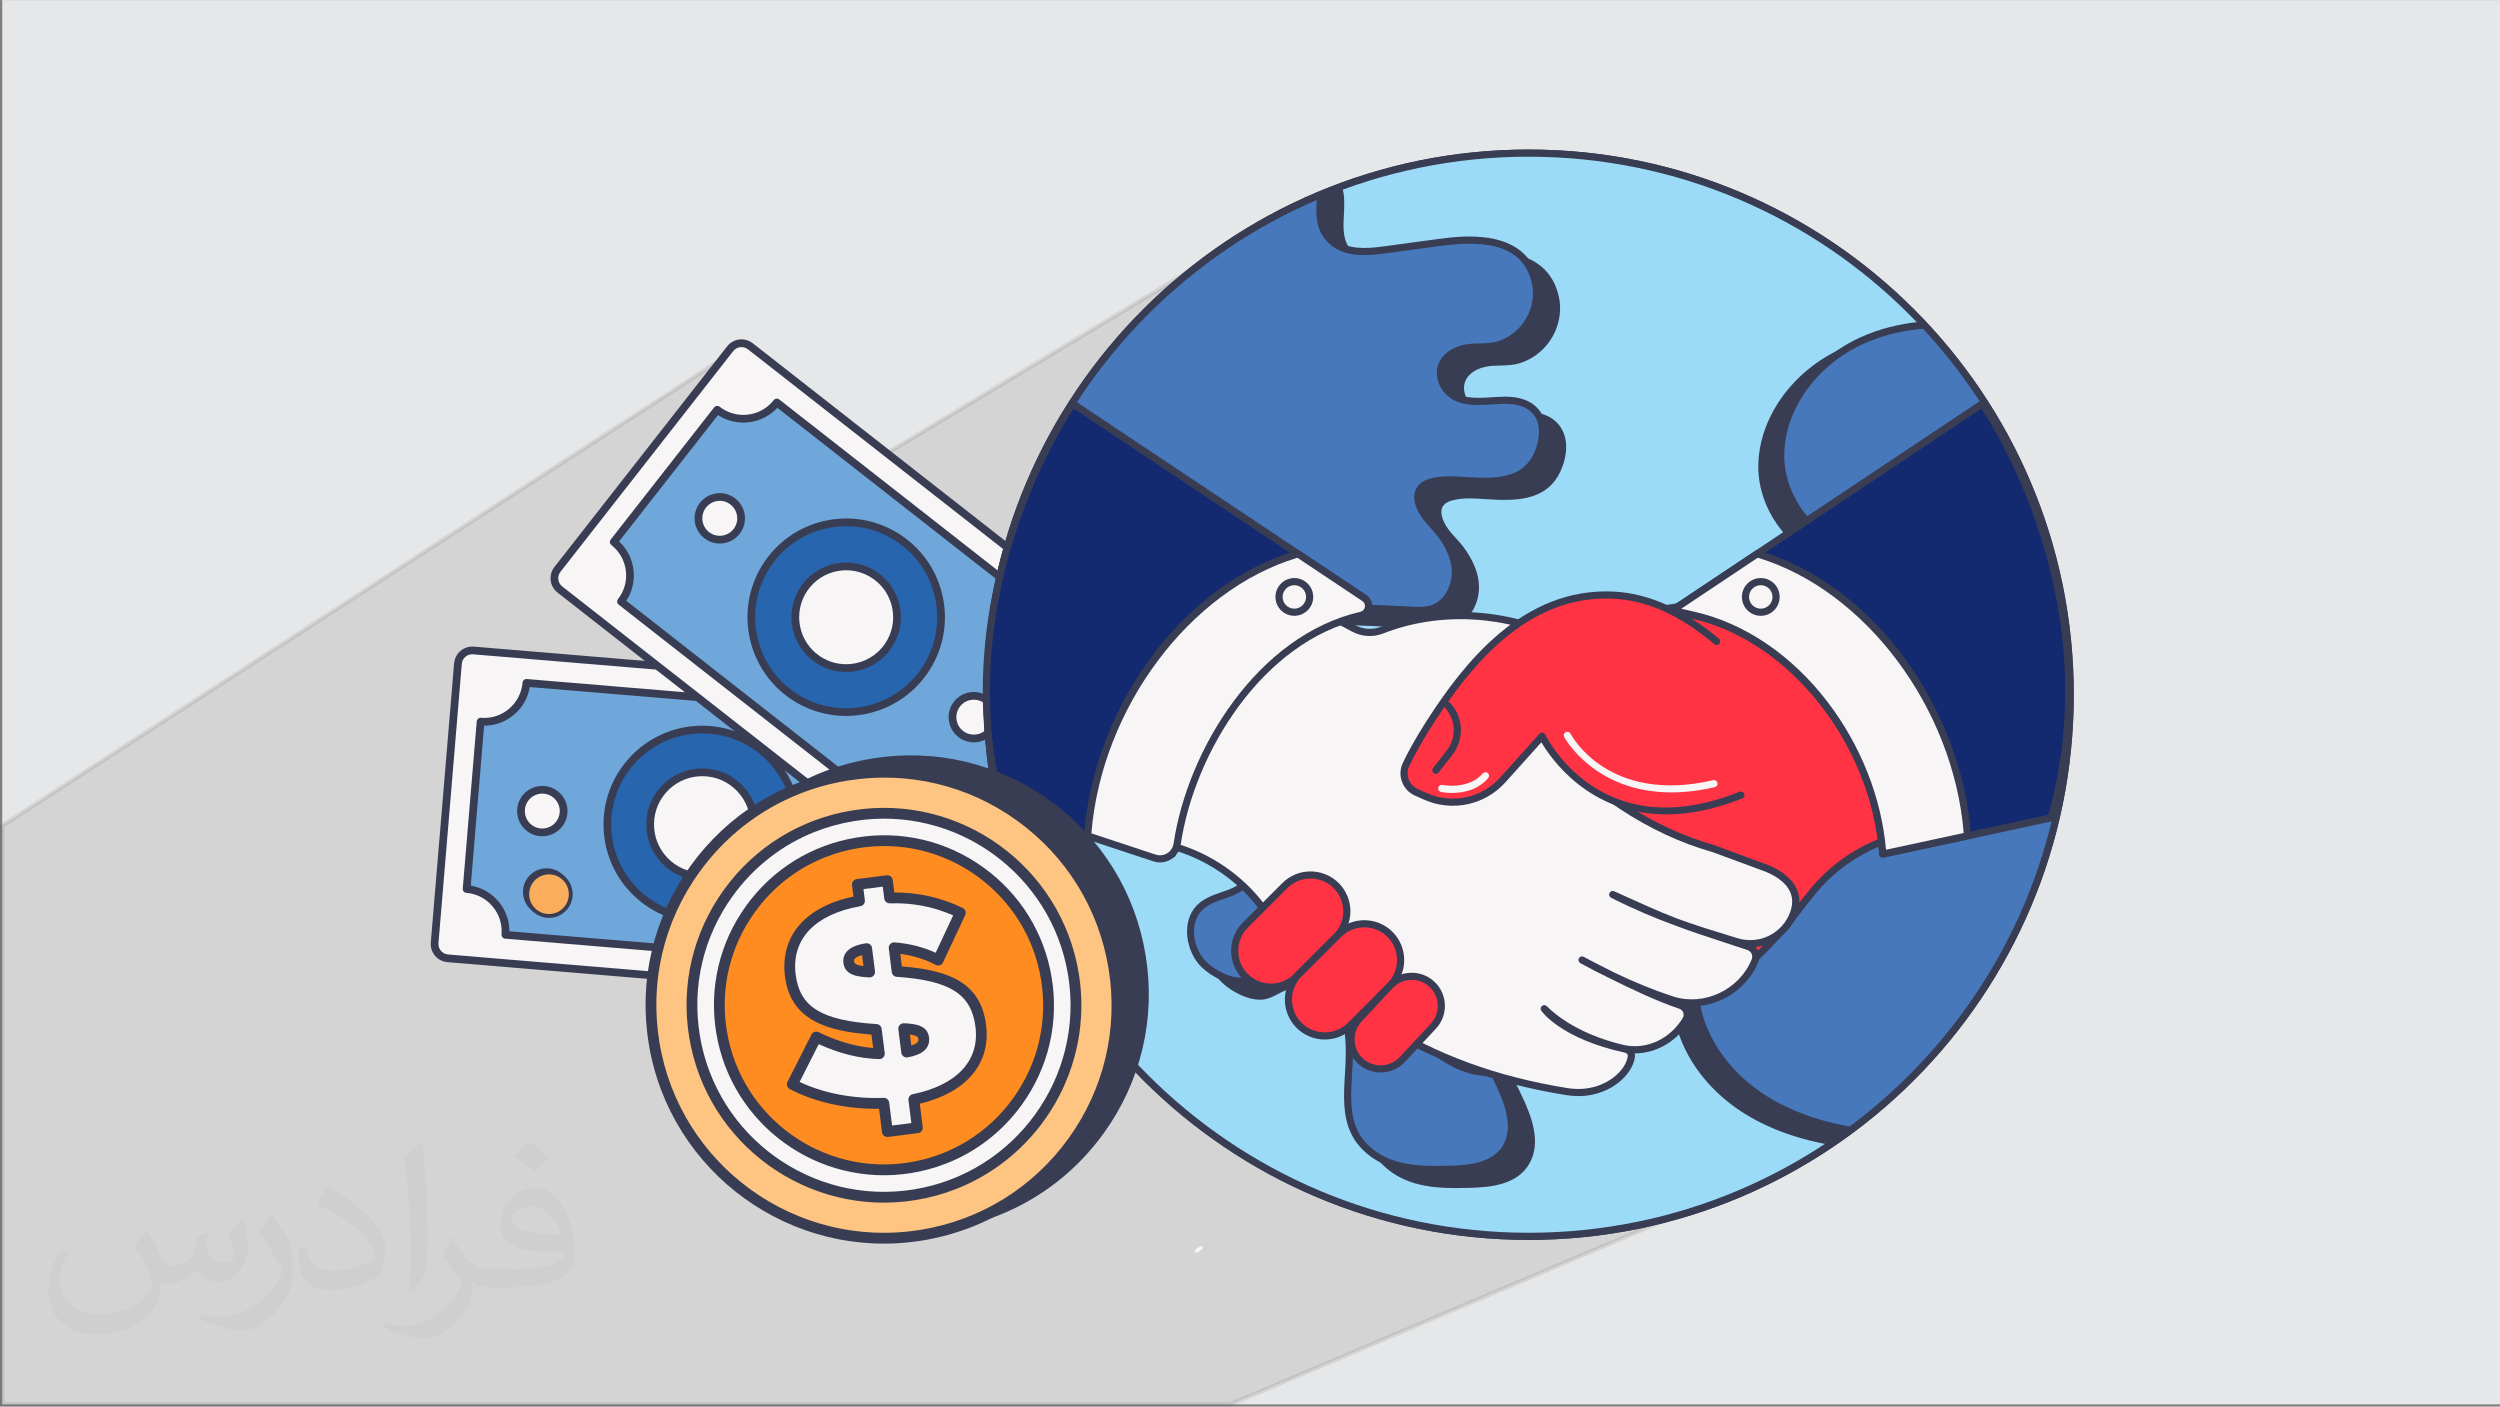 <?xml version="1.0" encoding="UTF-8"?>
<!DOCTYPE svg PUBLIC "-//W3C//DTD SVG 1.1//EN" "http://www.w3.org/Graphics/SVG/1.1/DTD/svg11.dtd">
<!-- Creator: CorelDRAW -->
<svg xmlns="http://www.w3.org/2000/svg" xml:space="preserve" width="3.709in" height="2.087in" version="1.1" style="shape-rendering:geometricPrecision; text-rendering:geometricPrecision; image-rendering:optimizeQuality; fill-rule:evenodd; clip-rule:evenodd"
viewBox="0 0 3702 2082.78"
 xmlns:xlink="http://www.w3.org/1999/xlink"
 xmlns:xodm="http://www.corel.com/coreldraw/odm/2003">
 <rect x="0" y="0" width="3702" height="2082.78" fill="#808080" stroke="none"/>
 <defs>
  <style type="text/css">
   <![CDATA[
    .str0 {stroke:#373435;stroke-width:6.65;stroke-miterlimit:2.613;stroke-opacity:0.102}
    .fil0 {fill:#E6E7E8}
    .fil12 {fill:#132970;fill-rule:nonzero}
    .fil6 {fill:#2765AE;fill-rule:nonzero}
    .fil11 {fill:#363A54;fill-rule:nonzero}
    .fil4 {fill:#393D53;fill-rule:nonzero}
    .fil9 {fill:#4678BB;fill-rule:nonzero}
    .fil5 {fill:#6FA7DA;fill-rule:nonzero}
    .fil8 {fill:#9CDBF8;fill-rule:nonzero}
    .fil3 {fill:#F7F5F5;fill-rule:nonzero}
    .fil7 {fill:#FAAD5B;fill-rule:nonzero}
    .fil13 {fill:#FDC482;fill-rule:nonzero}
    .fil10 {fill:#FF3344;fill-rule:nonzero}
    .fil14 {fill:#FF8C21;fill-rule:nonzero}
    .fil2 {fill:#373435;fill-opacity:0.031}
    .fil1 {fill:#373435;fill-opacity:0.102}
   ]]>
  </style>
 </defs>
 <g id="Layer_x0020_1">
  <polygon class="fil0" points="3.33,0 3702,0 3702,2079.45 3.33,2079.45 "/>
  <path class="fil1 str0" d="M2270.19 1272.82c49.42,61.99 348.62,468.81 348.62,468.81l-796.94 337.81 -1818.53 0 0 -856.98 1092.77 -708.52 75.44 242.52 682.18 -410.87 416.47 927.23z"/>
  <path class="fil2" d="M219.63 1823.22c6.99,10.98 11.98,20.96 15.97,31.94 2.99,6.99 4.99,18.97 20.96,18.97 4.99,0 10.98,-1 16.97,-4.99 6.99,-2.99 11.98,-8.98 13.97,-16.97l5.99 -20.96 14.97 -6.99 1 1c-2,7.99 -2.99,15.97 -2.99,20.96 0,17.97 14.97,23.96 26.95,23.96 6.99,0 12.98,-3.99 12.98,-9.98 0,-7.99 -3.99,-22.96 -7.99,-34.94 6.99,-6.99 13.97,-13.97 21.96,-19.96l1 1c3.99,14.97 5.99,29.95 5.99,39.93 0,9.98 -3.99,19.96 -7.99,26.95 -6.99,13.97 -19.96,24.96 -35.94,24.96 -11.98,0 -24.96,-5.99 -33.94,-16.97l-1 0c-8.98,10.98 -21.96,19.96 -42.92,19.96l-6.99 0c-1,13.97 -3.99,23.96 -8.98,32.94 -12.98,24.96 -49.91,41.92 -84.86,41.92 -48.91,0 -72.88,-27.95 -72.88,-65.88 0,-22.96 7.99,-44.92 18.97,-59.89l9.98 3.99c-6.99,13.97 -11.98,26.95 -11.98,39.93 0,34.94 28.95,51.91 61.89,51.91 30.94,0 67.89,-18.97 74.88,-41.92 -2.99,-24.96 -11.98,-35.94 -25.95,-58.89 3.99,-6.99 9.98,-14.97 16.97,-22.96l1 0 0 0 0 0 0 0 2 1 0 0 0 0 0 0 0 0 0 0 0 0 0 0 0 0 0 0 0 0 0 0 0 0 0.02 -0.01 -0.01 0.01 0 0 0 0zm563.04 -132.77c9.98,5.99 19.96,13.97 29.95,22.96 -5.99,7.99 -11.98,14.97 -20.96,20.96 -9.98,-7.99 -19.96,-14.97 -29.95,-21.96 6.99,-7.99 13.97,-14.97 19.96,-21.96l0 0 0 0 0 0 1 0 0 0 0 0 0 0 0 0zm4.99 95.84c-16.97,0 -29.95,10.98 -29.95,18.97 0,16.97 32.94,22.96 72.88,22.96 -4.99,-19.96 -21.96,-41.92 -42.92,-41.92l0 0 -0.01 0zm-36.93 92.84c21.96,0 40.93,-1 54.9,-3.99 15.97,-3.99 29.95,-11.98 29.95,-17.97 0,-2 0,-2.99 -1,-4.99 -8.98,1 -18.97,1 -28.95,1 -28.95,0 -51.91,-6.99 -60.89,-22.96 -2,-4.99 -3.99,-9.98 -3.99,-15.97 0,-15.97 6.99,-31.94 18.97,-41.92 9.98,-8.98 20.96,-13.97 32.94,-13.97 19.96,0 36.93,15.97 47.91,41.92 5.99,13.97 10.98,29.95 10.98,50.91 0,13.97 -3.99,24.96 -11.98,33.94 -15.97,14.97 -44.92,20.96 -89.85,20.96l-19.96 0 0 0 -4.99 0c-10.98,0 -18.97,-2 -24.96,-6.99l-1 0c0,2.99 1,4.99 1,6.99 0,9.98 -2.99,22.96 -9.98,32.94 -19.96,29.95 -41.92,42.92 -59.89,42.92 -18.97,0 -41.92,-6.99 -62.89,-16.97l3.99 -6.99c6.99,2.99 15.97,4.99 28.95,4.99 33.94,0 77.87,-32.94 83.86,-63.89 -1,-2.99 -3.99,-5.99 -6.99,-9.98 -9.98,-11.98 -15.97,-21.96 -21.96,-31.94 4.99,-9.98 9.98,-17.97 13.97,-24.96l2 0c13.97,28.95 27.95,45.92 56.9,45.92l4.99 0 0 0 20.96 0 0 0 0 0 0 0 -2.99 1 0 0 0 0 0 0 0 0zm-145.75 30.94c2,-13.97 2.99,-28.95 2.99,-42.92l0 -20.96c0,-38.93 -4.99,-95.84 -8.98,-132.77 6.99,-7.99 16.97,-16.97 24.96,-22.96l2 1c4.99,46.92 6.99,100.83 6.99,150.74 0,12.98 -1,25.95 -2,34.94 -1,11.98 -7.99,20.96 -21.96,34.94l-2.99 -1 0 0 0 0 0 0 -1 -1 0 0 0 0 0 0 0 0zm-150.75 -61.9c1,17.97 9.98,32.94 40.93,32.94 19.96,0 35.94,-4.99 54.9,-13.97 2.99,-1 4.99,-2.99 4.99,-4.99 0,-11.98 -8.98,-26.95 -23.96,-40.93 -13.97,-12.98 -33.94,-24.96 -51.91,-31.94 -5.99,-2.99 -7.99,-4.99 -7.99,-7.99 0,-4.99 6.99,-15.97 12.98,-23.96l2 0c19.96,10.98 42.92,26.95 59.89,43.92 14.97,15.97 24.96,32.94 24.96,50.91 0,12.98 -3.99,25.95 -10.98,37.93 -21.96,10.98 -45.92,19.96 -69.89,19.96 -28.95,0 -47.91,-13.97 -47.91,-44.92 0,-2.99 0,-8.98 1,-15.97l9.98 0 0 0 0 0 0 0 1 -1 0 0 0 0 0 0 0 0 0 0 0.01 0zm-51.91 -51.91l17.97 28.95c6.99,10.98 12.98,21.96 12.98,40.93l0 23.96c0,18.97 -11.98,38.93 -31.94,59.89 -14.97,13.97 -28.95,19.96 -41.92,19.96 -18.97,0 -39.93,-5.99 -64.88,-16.97l2.99 -6.99c7.99,2 16.97,3.99 27.95,3.99 35.94,0 71.88,-25.95 88.85,-57.9 2,-3.99 2.99,-6.99 2.99,-8.98 0,-3.99 -2,-7.99 -3.99,-10.98 -8.98,-16.97 -18.97,-32.94 -29.95,-46.92 5.99,-8.98 11.98,-17.97 17.97,-26.95l1 0 0 -2 0 0 0 0 0 0 0 0 0 0 -0.01 0z"/>
  <g id="_2650097291120">
   <g>
    <path class="fil3" d="M701.07 963.06l731.07 61.06c11.7,0.98 20.4,11.26 19.42,22.96l-34.54 413.5c-0.98,11.7 -11.26,20.4 -22.95,19.41l-731.08 -61.05c-11.69,-0.98 -20.4,-11.26 -19.41,-22.95l34.54 -413.5c0.98,-11.71 11.26,-20.38 22.95,-19.42l0.01 -0.02z"/>
    <path class="fil4" d="M700.61 968.77c-8.57,-0.72 -16.05,5.64 -16.78,14.19l-34.54 413.5c-0.72,8.53 5.66,16.05 14.19,16.78l731.08 61.06c8.48,0.68 16.05,-5.66 16.77,-14.2l34.54 -413.5c0.35,-4.13 -0.94,-8.16 -3.62,-11.32 -2.68,-3.16 -6.42,-5.1 -10.57,-5.45l-731.07 -61.06zm-3.76 -11.4c1.53,-0.14 3.11,-0.14 4.7,-0.02l0 0 731.08 61.05c7.18,0.6 13.7,3.96 18.34,9.46 4.65,5.51 6.89,12.49 6.29,19.67l-34.54 413.51c-1.24,14.82 -14.26,25.87 -29.12,24.64l-731.06 -61.06c-14.83,-1.24 -25.88,-14.3 -24.64,-29.12l34.54 -413.5c1.11,-13.22 11.63,-23.46 24.42,-24.62l-0.02 0z"/>
    <path class="fil5" d="M779.53 1011.09l567.29 47.38c-2.88,34.58 22.8,64.97 57.4,67.85l-20.7 247.82c-34.59,-2.89 -64.97,22.81 -67.85,57.4l-567.29 -47.38c2.88,-34.58 -22.8,-64.97 -57.39,-67.85l20.7 -247.82c34.59,2.89 64.97,-22.8 67.87,-57.39l-0.02 -0.01z"/>
    <path class="fil4" d="M1340.87 1063.7l-556.35 -46.46c-2.68,15.99 -10.84,30.37 -23.34,40.96 -12.52,10.58 -28.04,16.27 -44.27,16.23l-19.78 236.88c15.99,2.66 30.37,10.82 40.97,23.34 10.58,12.52 16.24,28.06 16.21,44.27l556.35 46.46c5.52,-32.91 34.18,-57.24 67.61,-57.18l19.78 -236.88c-15.98,-2.66 -30.37,-10.82 -40.96,-23.34 -10.59,-12.52 -16.24,-28.06 -16.23,-44.26l0 -0.01zm-561.87 -58.33l1.01 0 567.28 47.37c1.52,0.13 2.91,0.85 3.89,2.01 0.98,1.15 1.46,2.65 1.33,4.17 -1.27,15.2 3.46,30 13.31,41.65 9.86,11.65 23.65,18.76 38.86,20.03 1.51,0.13 2.91,0.85 3.89,2.01 0.98,1.16 1.46,2.66 1.33,4.17l-20.7 247.82c-0.26,3.15 -3.04,5.5 -6.18,5.23 -31.37,-2.61 -59.07,20.77 -61.68,52.17 -0.12,1.51 -0.85,2.91 -2.01,3.89 -1.15,0.97 -2.66,1.47 -4.17,1.32l-567.29 -47.38c-3.14,-0.26 -5.49,-3.03 -5.23,-6.17 1.27,-15.21 -3.46,-30 -13.32,-41.65 -9.85,-11.65 -23.65,-18.76 -38.86,-20.04 -1.52,-0.11 -2.91,-0.83 -3.89,-2.01 -0.98,-1.15 -1.46,-2.65 -1.33,-4.17l20.7 -247.82c0.13,-1.52 0.84,-2.91 2.01,-3.89 1.15,-0.97 2.65,-1.47 4.17,-1.32 15.17,1.26 30,-3.45 41.63,-13.31 11.66,-9.86 18.76,-23.66 20.04,-38.86 0.24,-2.81 2.46,-4.97 5.17,-5.22l0.02 0.01z"/>
    <path class="fil6" d="M899.42 1217.75c1.62,-77.57 65.81,-139.14 143.37,-137.54 77.57,1.62 139.14,65.81 137.53,143.39 -1.62,77.57 -65.81,139.14 -143.37,137.53 -77.58,-1.62 -139.14,-65.81 -137.53,-143.37l-0 -0z"/>
    <path class="fil4" d="M1052.4 1354.87c30.28,-2.77 58.5,-15.59 80.77,-36.95 25.98,-24.92 40.7,-58.46 41.44,-94.45 1.55,-74.29 -57.63,-136 -131.92,-137.53 -36.01,-0.76 -70.12,12.56 -96.09,37.48 -25.97,24.92 -40.69,58.47 -41.44,94.45 -0.74,35.99 12.56,70.12 37.48,96.1 24.92,25.97 58.47,40.69 94.46,41.44 5.16,0.09 10.28,-0.07 15.32,-0.53l-0.02 -0.01zm-25.94 -279.8c5.41,-0.5 10.89,-0.69 16.45,-0.58 80.61,1.68 144.81,68.62 143.14,149.22 -1.68,80.6 -68.65,144.79 -149.21,143.13 -39.06,-0.81 -75.44,-16.77 -102.47,-44.96 -27.03,-28.18 -41.47,-65.22 -40.66,-104.26 1.57,-75.04 59.71,-135.88 132.77,-142.56l-0.01 0.01z"/>
    <path class="fil3" d="M962.74 1219.07c0.89,-42.6 36.14,-76.42 78.75,-75.53 42.6,0.89 76.43,36.15 75.54,78.75 -0.89,42.6 -36.15,76.42 -78.75,75.53 -42.6,-0.89 -76.43,-36.14 -75.54,-78.75z"/>
    <path class="fil4" d="M1046.44 1291.81c35.71,-3.27 64.11,-32.99 64.86,-69.65 0.4,-19.09 -6.66,-37.17 -19.86,-50.94 -13.2,-13.77 -30.98,-21.58 -50.06,-21.97 -19.05,-0.4 -37.17,6.66 -50.94,19.87 -13.77,13.2 -21.58,30.98 -21.97,50.06 -0.41,19.08 6.66,37.17 19.86,50.94 13.21,13.77 31,21.58 50.06,21.97 2.72,0.06 5.4,-0.04 8.03,-0.28l0.02 0zm-14.26 -153.66c3.11,-0.29 6.26,-0.41 9.43,-0.33 22.13,0.46 42.77,9.51 58.08,25.48 15.33,15.98 23.5,36.97 23.05,59.1 -0.96,45.7 -39.04,82.08 -84.59,81.13 -22.13,-0.47 -42.76,-9.51 -58.08,-25.5 -15.33,-15.98 -23.5,-36.96 -23.05,-59.09 0.46,-22.13 9.51,-42.76 25.48,-58.08 13.69,-13.13 31.06,-21.02 49.67,-22.72z"/>
    <path class="fil3" d="M1247.64 1238.02c1.45,-17.37 16.71,-30.28 34.09,-28.83 17.37,1.45 30.28,16.71 28.84,34.09 -1.45,17.37 -16.71,30.28 -34.08,28.83 -17.37,-1.45 -30.28,-16.72 -28.84,-34.09l-0.01 0z"/>
    <path class="fil4" d="M1247.64 1238.02l-0.05 0 0.05 -0zm33.82 28.37c12.25,-1.12 22.33,-10.92 23.4,-23.6 1.18,-14.19 -9.4,-26.72 -23.61,-27.92 -6.87,-0.55 -13.57,1.57 -18.85,6.02 -5.26,4.47 -8.48,10.71 -9.07,17.59 -1.18,14.2 9.42,26.72 23.61,27.92 1.52,0.13 3.03,0.11 4.5,-0.02l0.02 0zm-5.84 -62.89c2.16,-0.2 4.36,-0.21 6.58,-0.02 9.93,0.83 18.93,5.47 25.37,13.07 6.44,7.61 9.52,17.26 8.7,27.19 -1.71,20.49 -19.76,35.8 -40.27,34.06 -20.49,-1.71 -35.76,-19.77 -34.06,-40.25 0.83,-9.93 5.47,-18.93 13.07,-25.37 5.91,-5.01 13.05,-7.97 20.6,-8.66l0 -0.02z"/>
    <path class="fil3" d="M771.58 1198.27c1.45,-17.37 16.7,-30.28 34.08,-28.83 17.37,1.45 30.28,16.7 28.83,34.08 -1.45,17.38 -16.7,30.28 -34.08,28.84 -17.38,-1.45 -30.28,-16.72 -28.84,-34.08z"/>
    <path class="fil4" d="M805.41 1226.63c12.26,-1.12 22.33,-10.91 23.4,-23.58 1.18,-14.21 -9.41,-26.72 -23.61,-27.92 -6.87,-0.56 -13.56,1.57 -18.84,6.02 -5.27,4.46 -8.48,10.71 -9.07,17.58 -0.57,6.89 1.57,13.57 6.02,18.84 4.46,5.27 10.71,8.48 17.58,9.07 1.53,0.13 3.03,0.12 4.52,-0.02l0.01 -0zm-5.83 -62.87c2.17,-0.2 4.36,-0.21 6.58,-0.02 20.49,1.71 35.76,19.77 34.06,40.27 -1.71,20.49 -19.73,35.77 -40.27,34.06 -9.92,-0.83 -18.93,-5.47 -25.36,-13.08 -6.44,-7.61 -9.51,-17.26 -8.69,-27.19 0.83,-9.92 5.47,-18.93 13.07,-25.37 5.91,-4.99 13.06,-7.97 20.6,-8.66l0 -0.01z"/>
    <path class="fil3" d="M1111.09 512.62l577.7 452.17c9.26,7.24 10.88,20.6 3.64,29.84l-255.75 326.75c-7.23,9.24 -20.59,10.88 -29.84,3.64l-577.7 -452.17c-9.24,-7.24 -10.87,-20.59 -3.64,-29.84l255.75 -326.76c7.24,-9.24 20.6,-10.87 29.84,-3.64l0 0.02z"/>
    <path class="fil4" d="M1107.55 517.12c-6.74,-5.28 -16.52,-4.08 -21.82,2.67l-255.75 326.75c-5.28,6.74 -4.08,16.53 2.66,21.81l577.7 452.17c6.74,5.29 16.53,4.09 21.82,-2.65l255.75 -326.76c5.28,-6.74 4.08,-16.53 -2.65,-21.82l-577.7 -452.17 -0.01 0.02zm-12.01 -14.62c6.61,-0.61 13.44,1.2 19.07,5.59l577.71 452.17c11.71,9.17 13.78,26.17 4.61,37.87l-255.75 326.77c-9.16,11.71 -26.16,13.78 -37.88,4.61l-577.7 -452.17c-11.71,-9.18 -13.78,-26.17 -4.63,-37.88l255.75 -326.75c4.77,-6.09 11.66,-9.57 18.8,-10.22l0.01 0.01z"/>
    <path class="fil5" d="M1150.32 595.81l448.27 350.87c-21.39,27.33 -16.57,66.83 10.76,88.22l-153.28 195.83c-27.33,-21.39 -66.83,-16.58 -88.22,10.76l-448.27 -350.87c21.39,-27.33 16.58,-66.83 -10.76,-88.22l153.28 -195.82c27.33,21.39 66.83,16.58 88.22,-10.76l-0 -0.02z"/>
    <path class="fil4" d="M1590.74 947.82l-439.63 -344.1c-11,11.91 -25.71,19.46 -41.99,21.45 -16.31,2.01 -32.37,-1.82 -45.91,-10.73l-146.51 187.18c24.48,22.67 29.03,60 10.71,87.89l439.64 344.1c22.67,-24.49 59.99,-29.03 87.89,-10.71l146.52 -187.18c-24.49,-22.67 -29.04,-60.01 -10.73,-87.88l0.01 -0.02zm-440.95 -357.7c1.44,-0.13 2.9,0.29 4.04,1.2l448.27 350.85c2.5,1.95 2.92,5.54 0.99,8.03 -9.42,12.02 -13.58,26.97 -11.72,42.12 1.84,15.14 9.48,28.66 21.49,38.07 1.2,0.94 1.97,2.31 2.16,3.83 0.19,1.5 -0.24,3.02 -1.18,4.22l-153.28 195.82c-1.96,2.5 -5.54,2.92 -8.03,0.99 -12.01,-9.4 -26.84,-13.68 -42.11,-11.73 -15.14,1.84 -28.68,9.48 -38.07,21.49 -0.94,1.19 -2.31,1.96 -3.82,2.16 -1.44,0.15 -3.02,-0.24 -4.21,-1.17l-448.28 -350.87c-2.49,-1.95 -2.92,-5.54 -0.97,-8.03 9.4,-12.02 13.58,-26.98 11.71,-42.12 -1.84,-15.14 -9.48,-28.67 -21.49,-38.07 -1.2,-0.94 -1.97,-2.31 -2.16,-3.81 -0.19,-1.51 0.24,-3.04 1.17,-4.22l153.27 -195.82c0.94,-1.2 2.31,-1.97 3.82,-2.16 1.52,-0.1 3.03,0.24 4.22,1.18 12.01,9.42 26.91,13.59 42.11,11.73 15.14,-1.84 28.67,-9.49 38.07,-21.49 0.94,-1.2 2.31,-1.97 3.81,-2.16l0.18 -0.02 0.02 -0.03z"/>
    <path class="fil6" d="M1137.16 834.36c43.91,-63.96 131.37,-80.22 195.33,-36.31 63.97,43.91 80.22,131.37 36.31,195.33 -43.91,63.96 -131.36,80.22 -195.33,36.31 -63.97,-43.91 -80.23,-131.36 -36.32,-195.33l0.01 -0z"/>
    <path class="fil4" d="M1265.14 1048.04c38.57,-3.53 75.38,-23.52 98.96,-57.89 20.38,-29.67 27.97,-65.51 21.39,-100.9 -6.57,-35.39 -26.55,-66.11 -56.21,-86.47 -29.67,-20.38 -65.47,-27.96 -100.9,-21.39 -35.39,6.57 -66.11,26.55 -86.47,56.23 -42.06,61.26 -26.43,145.31 34.82,187.38 26.9,18.47 58.21,25.82 88.42,23.06l-0 -0.02zm-25.19 -279.8c33.85,-3.09 67.43,5.62 95.8,25.1 32.19,22.11 53.86,55.41 61,93.81 7.14,38.4 -1.1,77.27 -23.22,109.47 -45.61,66.46 -136.81,83.41 -203.28,37.79 -66.46,-45.63 -83.4,-136.83 -37.79,-203.3 22.11,-32.19 55.42,-53.86 93.81,-61 4.55,-0.84 9.11,-1.48 13.67,-1.9l0.01 0.02z"/>
    <path class="fil3" d="M1190.9 871.26c23.54,-34.29 70.42,-43.01 104.71,-19.46 34.3,23.55 43.01,70.42 19.46,104.72 -23.55,34.3 -70.42,43.01 -104.72,19.46 -34.3,-23.53 -43.01,-70.42 -19.46,-104.72l0.02 0z"/>
    <path class="fil4" d="M1190.88 871.25l-0.05 0 0.05 -0zm68.37 111.91c19.93,-1.82 38.92,-12.16 51.11,-29.9 10.53,-15.32 14.43,-33.83 11.04,-52.1 -3.4,-18.27 -13.71,-34.13 -29.03,-44.66 -31.64,-21.72 -75.04,-13.64 -96.76,17.98 -21.72,31.64 -13.65,75.04 17.99,96.76 13.89,9.53 30.06,13.33 45.65,11.9l-0 0.02zm-13.57 -149.95c18.17,-1.66 36.98,2.75 53.16,13.86 17.84,12.25 29.84,30.71 33.8,51.99 3.96,21.28 -0.6,42.83 -12.86,60.68 -12.25,17.84 -30.72,29.84 -51.99,33.8 -21.28,3.96 -42.83,-0.6 -60.69,-12.86 -36.84,-25.29 -46.24,-75.83 -20.95,-112.67 14.19,-20.65 36.3,-32.68 59.51,-34.8l0.02 0z"/>
    <path class="fil3" d="M1417.16 1042.37c10.74,-13.72 30.58,-16.15 44.32,-5.4 13.72,10.75 16.14,30.59 5.41,44.33 -10.75,13.72 -30.6,16.14 -44.32,5.4 -13.72,-10.75 -16.16,-30.59 -5.41,-44.33z"/>
    <path class="fil4" d="M1444.37 1087.57c6.85,-0.62 13.44,-3.97 18.01,-9.79 4.26,-5.44 6.15,-12.2 5.31,-19.06 -0.84,-6.86 -4.28,-12.97 -9.72,-17.23 -5.45,-4.26 -12.45,-6.2 -19.07,-5.31 -6.86,0.83 -12.97,4.28 -17.22,9.72 -4.26,5.44 -6.13,12.2 -5.31,19.06 0.84,6.86 4.28,12.96 9.72,17.22 5.38,4.22 11.95,5.96 18.28,5.38l0.01 -0zm-5.71 -62.86c9.5,-0.86 18.8,1.86 26.35,7.77 7.84,6.14 12.83,14.97 14.04,24.86 1.19,9.89 -1.51,19.66 -7.66,27.5 -6.14,7.85 -14.97,12.83 -24.86,14.03 -9.81,1.18 -19.65,-1.51 -27.5,-7.66 -7.83,-6.14 -12.83,-14.97 -14.04,-24.86 -1.21,-9.9 1.52,-19.66 7.66,-27.5 6.14,-7.85 14.97,-12.83 24.86,-14.03l1.14 -0.12 0 0z"/>
    <path class="fil3" d="M1040.99 747.93c10.74,-13.73 30.58,-16.15 44.32,-5.41 13.72,10.75 16.14,30.6 5.41,44.33 -10.74,13.73 -30.58,16.15 -44.32,5.41 -13.73,-10.74 -16.15,-30.58 -5.4,-44.32l0 -0.01z"/>
    <path class="fil4" d="M1068.17 793.14l0.79 -0.09c6.86,-0.84 12.97,-4.28 17.23,-9.72 4.26,-5.44 6.15,-12.2 5.31,-19.07 -0.83,-6.86 -4.28,-12.97 -9.72,-17.22 -5.44,-4.26 -12.4,-6.27 -19.07,-5.31 -6.86,0.84 -12.97,4.28 -17.22,9.72 -4.25,5.44 -6.13,12.2 -5.31,19.07 0.84,6.86 4.28,12.97 9.72,17.22 5.23,4.09 11.68,5.99 18.27,5.39l0.01 0zm-5.7 -62.88c9.5,-0.87 18.8,1.87 26.36,7.77 7.83,6.15 12.83,14.97 14.04,24.87 1.21,9.89 -1.51,19.65 -7.65,27.49 -6.14,7.85 -14.97,12.83 -24.87,14.04 -10.03,1.22 -19.65,-1.52 -27.49,-7.65 -7.84,-6.14 -12.83,-14.97 -14.04,-24.86 -1.21,-9.88 1.52,-19.66 7.66,-27.49 6.14,-7.85 14.97,-12.83 24.85,-14.04l1.14 -0.12 0 -0.02z"/>
    <path class="fil4" d="M777.28 1321.76c-0.57,-17.78 13.36,-32.66 31.14,-33.23 17.78,-0.57 32.65,13.36 33.24,31.13 0.59,17.78 -13.36,32.66 -31.14,33.24 -17.78,0.57 -32.66,-13.36 -33.24,-31.14z"/>
    <path class="fil4" d="M812.17 1349.92c7.15,-0.65 13.74,-3.86 18.7,-9.15 5.36,-5.73 8.17,-13.18 7.92,-21.03 -0.26,-7.83 -3.54,-15.09 -9.27,-20.44 -5.71,-5.36 -13.18,-8.17 -21.01,-7.91 -7.83,0.26 -15.09,3.56 -20.45,9.26 -5.36,5.73 -8.17,13.18 -7.92,21.02 0.26,7.83 3.54,15.1 9.27,20.45 5.71,5.36 13.18,8.17 21.02,7.92 0.59,-0.01 1.18,-0.06 1.76,-0.11l-0.01 0.01zm-5.95 -64.12c0.7,-0.07 1.4,-0.11 2.1,-0.14 9.36,-0.3 18.27,3.06 25.12,9.46 6.84,6.41 10.77,15.08 11.07,24.44 0.31,9.36 -3.05,18.28 -9.46,25.12 -6.4,6.83 -15.03,10.82 -24.44,11.06 -9.36,0.31 -18.28,-3.06 -25.12,-9.46 -6.83,-6.41 -10.76,-15.08 -11.06,-24.44 -0.3,-9.36 3.05,-18.27 9.46,-25.12 5.93,-6.32 13.79,-10.15 22.35,-10.94l-0.01 0.02z"/>
    <path class="fil7" d="M780.79 1325.04c-0.57,-17.77 13.36,-32.65 31.14,-33.23 17.77,-0.57 32.66,13.36 33.23,31.14 0.57,17.77 -13.36,32.66 -31.14,33.23 -17.77,0.57 -32.65,-13.36 -33.23,-31.14z"/>
    <path class="fil4" d="M815.67 1353.2c7.15,-0.65 13.75,-3.86 18.7,-9.16 5.36,-5.73 8.17,-13.18 7.92,-21.01 -0.53,-16.16 -14.12,-28.9 -30.29,-28.37 -7.87,0.28 -15.09,3.54 -20.45,9.26 -5.36,5.73 -8.17,13.18 -7.92,21.03 0.53,16.16 14.12,28.89 30.28,28.37 0.59,-0.03 1.17,-0.06 1.75,-0.11zm-5.95 -64.13c0.69,-0.06 1.4,-0.1 2.09,-0.13 19.32,-0.62 35.55,14.58 36.18,33.9 0.31,9.36 -3.05,18.28 -9.44,25.12 -6.41,6.82 -15.16,10.72 -24.44,11.06 -19.32,0.62 -35.56,-14.58 -36.18,-33.92 -0.31,-9.36 3.05,-18.27 9.46,-25.12 5.91,-6.32 13.79,-10.16 22.36,-10.95l-0.02 0.03z"/>
   </g>
   <path class="fil8" d="M3065.55 1028.62c0,442.93 -359.07,802 -802,802 -442.93,0 -802,-359.07 -802,-802 0,-442.94 359.07,-802 802,-802 442.93,0 802,359.07 802,802z"/>
   <path class="fil4" d="M2263.55 231.89c-439.3,0 -796.71,357.4 -796.71,796.71 0,439.3 357.41,796.71 796.71,796.71 439.3,0 796.71,-357.4 796.71,-796.71 0,-439.3 -357.4,-796.71 -796.71,-796.71zm0 1604.02c-445.15,0 -807.31,-362.16 -807.31,-807.31 0,-445.15 362.16,-807.31 807.31,-807.31 445.15,0 807.31,362.16 807.31,807.31 0,445.15 -362.16,807.31 -807.31,807.31z"/>
   <path class="fil8" d="M3065.55 1028.62c0,442.93 -359.07,802 -802,802 -442.93,0 -802,-359.07 -802,-802 0,-442.94 359.07,-802 802,-802 442.93,0 802,359.07 802,802z"/>
   <path class="fil4" d="M2863.78 496.77c-45.91,-1.66 -91.71,4.91 -133.44,23.65 -67.12,30.15 -120.87,96.49 -121.31,170.08 -0.45,73.6 63.57,145.87 137.02,141.36 13.43,-0.83 26.99,-3.97 40.19,-1.36 13.2,2.6 26.26,13.52 25.16,26.93 -1.19,14.71 -17.44,22.88 -31.73,26.62 -32.51,8.53 -67.85,9.6 -96.61,26.99 -18.36,11.12 -33.09,29.22 -37.12,50.31 -4.04,21.08 4,44.78 21.83,56.74 24.77,16.63 58.93,7.51 86.78,18.19 37.12,14.23 52.8,62.14 41.29,100.18 -11.52,38.05 -43.51,66.61 -77.95,86.44 -34.45,19.83 -72.4,32.93 -107.06,52.41 -77.92,43.81 -138.86,129.23 -128.08,217.97 6.96,57.34 43.02,108.67 90.01,142.22 42.04,30 92.14,46.91 143.23,55.38 211.05,-144.47 349.56,-387.17 349.56,-662.24 0,-204.07 -76.25,-390.3 -201.77,-531.85l-0.02 -0z"/>
   <path class="fil4" d="M2774.97 824.17c4.08,0 8.19,0.3 12.29,1.11 15.51,3.04 30.76,16.06 29.43,32.54 -1.15,14.26 -14.16,25.68 -35.67,31.32 -10.34,2.7 -21.05,4.68 -31.39,6.61 -23.09,4.28 -44.88,8.31 -63.82,19.78 -18.21,11.01 -31.18,28.5 -34.67,46.77 -3.82,19.94 4.23,41.05 19.57,51.34 12.85,8.63 28.78,9.71 45.65,10.87 13.39,0.91 27.24,1.85 40.08,6.78 41.13,15.76 56.19,67.89 44.45,106.66 -13.09,43.25 -50.94,72.53 -80.38,89.48 -17.92,10.33 -36.99,18.94 -55.41,27.25 -17.23,7.78 -35.05,15.82 -51.69,25.18 -70.48,39.61 -136.6,120.76 -125.42,212.71 6.41,52.78 38.42,103.28 87.82,138.55 38.93,27.78 88.13,46.37 146.45,55.32 -4.17,2.92 -8.36,5.81 -12.59,8.65 -55.2,-9.81 -102.23,-28.38 -140.02,-55.35 -51.82,-36.99 -85.42,-90.18 -92.19,-145.89 -11.77,-96.83 57.18,-181.88 130.74,-223.24 17.05,-9.57 35.09,-17.73 52.54,-25.6 18.19,-8.22 37.01,-16.72 54.48,-26.77 27.78,-16 63.43,-43.45 75.52,-83.38 10.37,-34.23 -2.48,-80.04 -38.12,-93.71 -11.34,-4.35 -24.38,-5.23 -37,-6.1 -17.52,-1.19 -35.64,-2.44 -50.84,-12.64 -18.77,-12.59 -28.65,-38.14 -24.08,-62.13 4.12,-21.49 18.54,-41.11 39.59,-53.84 20.6,-12.47 44.38,-16.87 67.38,-21.13 10.15,-1.89 20.66,-3.84 30.64,-6.45 7.99,-2.1 26.71,-8.43 27.79,-21.93 0.84,-10.45 -10.2,-19.2 -20.92,-21.3 -8.62,-1.69 -17.55,-0.71 -27.01,0.34 -3.95,0.43 -7.9,0.86 -11.84,1.1 -33.54,2.07 -66.89,-10.97 -94.08,-36.69 -30.65,-28.99 -48.8,-70.09 -48.56,-109.96 0.42,-71.35 50.43,-141.63 124.43,-174.87 38.25,-17.19 82.54,-25.29 130.82,-24.22 3.28,3.63 6.52,7.28 9.72,10.96 -43.39,-2.12 -91.37,2.76 -136.2,22.91 -70.29,31.57 -117.78,98 -118.18,165.29 -0.22,36.99 16.69,75.2 45.25,102.21 25.03,23.69 55.62,35.67 86.14,33.83 3.78,-0.24 7.54,-0.65 11.33,-1.07 5.88,-0.65 11.87,-1.32 17.92,-1.32l0.05 -0z"/>
   <path class="fil4" d="M2296.6 624.98c20.2,14.69 20.15,41.08 12.59,62.73 -14.99,42.91 -51.74,48.33 -92.04,46.99 -22.05,-0.72 -44.91,-4.61 -66.69,0.72 -32.2,7.88 -22.79,36.85 -5.8,56.77 6.09,7.14 12.83,13.7 18.44,21.25 13.46,18.03 23.95,40.51 21.29,63.53 -2.31,20 -14.55,40.33 -34.54,46.63 -10.02,3.16 -20.77,2.62 -31.27,2.05 -43.69,-2.4 -122.93,-5.51 -176.63,-7.52 -34.27,-1.28 -60.66,31.46 -50.48,64.21 0.76,2.41 1.61,4.46 2.58,6 13.96,22.28 37,38.8 64.29,36.44 58.38,-5.05 116.84,-8.07 175.36,-10.82 31.36,-1.48 75.93,-6.69 104.67,9.38 30.39,17 55.45,65.51 68.76,97.59 5.35,12.91 9.77,27.84 4.68,40.86 -4.77,12.17 -16.8,19.39 -28.79,22.44 -12.51,3.18 -25.4,2.79 -38.31,2.38 -9.27,-0.28 -18.55,-0.57 -27.73,0.47 -21.96,2.48 -46.14,17.29 -47.24,40.93 -1.14,24.85 24.25,42.34 47.4,44.18 12.14,0.95 24.26,-0.78 36.36,-2.52 10.99,-1.58 21.98,-3.15 33.02,-2.72 34.88,1.39 68.26,24.64 83.57,58.25 7.86,17.23 10.63,39.37 -0.21,54.65 -7.71,10.87 -20.49,15.87 -32.69,19.85 -28.75,9.37 -58.26,16.03 -88.09,19.89 -25.98,3.37 -57.65,8.76 -66.76,35.06 -6.5,18.81 2.4,39.32 11.09,57.08 17.81,36.38 35.6,72.77 53.41,109.16 15.3,31.27 30.5,69.99 13.02,99.91 -16.56,28.35 -53,32.2 -84.22,32.85 -26.21,0.54 -52.82,0.94 -78.15,-6.31 -25.34,-7.23 -49.67,-23.16 -61.96,-47.96 -13.67,-27.57 -10.56,-60.72 -8.74,-91.87 1.73,-29.8 1.82,-60.45 -7.47,-88.62 -9.28,-28.16 -29.56,-53.7 -56.58,-61 -16.1,-4.35 -33.05,-2 -49.51,0.35 -16.16,2.32 -28.52,14.6 -42.97,16.49 -19.18,2.5 -44.44,-11.18 -58.07,-24.55 -21.59,-21.21 -27.71,-62 -6.48,-83.63 14.06,-14.34 35.07,-16.71 52.75,-25.31 15.68,-7.62 33.48,-29.95 25.22,-49.64 -7.11,-16.97 -29.48,-17.95 -43.71,-22.29 -37.91,-11.57 -71.16,-34.4 -85.44,-75.86 -9.82,-28.5 -9.65,-61.22 -25.33,-86.53 -21.79,-35.18 -66.51,-43.98 -105.88,-42.06 -39.37,1.92 -79.64,11.21 -117.58,-0.24 -16.35,-4.94 -31.1,-13.54 -44.07,-24.75 -0.05,-3.73 -0.14,-7.45 -0.14,-11.18 0,-343.96 216.53,-637.28 520.7,-751.23 8.36,28.14 -3.98,58 6.45,83.37 4.43,10.78 13.03,20.24 22.83,25.48 22.03,11.75 48.09,8.71 72.5,5.38 24.77,-3.37 49.54,-6.74 74.32,-10.11 56.28,-7.65 130.28,-9.88 145,59.66 5.42,25.62 -3.2,52.57 -21.4,71.18 -9.08,9.28 -20.37,16.37 -32.76,20.28 -16.08,5.06 -32.33,1.84 -48.72,4.9 -11.27,2.11 -22.38,7.01 -29.9,15.65 -11.59,13.3 -9.68,32.32 0.98,45.61 20.36,25.37 58.32,16.17 86.16,16.06 13.33,-0.06 27.2,2.01 38.14,9.62l0.75 0.53 -0 -0.04z"/>
   <path class="fil4" d="M1942.66 1450.12c7.16,0 14.39,0.7 21.48,2.61 26.39,7.12 49.48,31.84 60.23,64.46 9.69,29.42 9.44,60.92 7.72,90.59l-0.39 6.35c-1.73,28.72 -3.52,58.41 8.58,82.85 10.45,21.1 31.83,37.57 58.67,45.23 25.15,7.2 52.47,6.63 76.59,6.1 31.09,-0.64 64.87,-4.75 79.75,-30.21 15.94,-27.29 2.26,-63.3 -13.22,-94.93l-53.4 -109.15c-9.2,-18.83 -18.44,-40.64 -11.33,-61.15 10.63,-30.74 48.48,-35.65 71.07,-38.57 29.47,-3.82 58.78,-10.43 87.13,-19.67 10.91,-3.56 23.11,-8.15 30,-17.88 9.98,-14.06 6.39,-34.72 -0.3,-49.38 -14.45,-31.69 -46.18,-53.85 -78.97,-55.16 -10.56,-0.41 -21.01,1.1 -32.07,2.68 -12.18,1.75 -24.81,3.56 -37.51,2.55 -26.16,-2.08 -53.57,-21.67 -52.28,-49.71 1.21,-26.46 27.05,-43.13 51.94,-45.96 9.55,-1.06 19.18,-0.77 28.5,-0.49 12.87,0.39 25.05,0.77 36.84,-2.22 5.89,-1.51 20.11,-6.37 25.16,-19.24 4.59,-11.73 -0.06,-25.89 -4.63,-36.9 -9.4,-22.63 -34.68,-77.21 -66.46,-94.99 -23.73,-13.28 -60.05,-11.13 -89.23,-9.4 -4.37,0.26 -8.59,0.5 -12.61,0.69 -55.71,2.62 -115.1,5.61 -175.15,10.81 -26.64,2.32 -52.54,-12.25 -69.23,-38.91 -1.19,-1.9 -2.22,-4.26 -3.14,-7.23 -5.25,-16.89 -2.01,-34.75 8.9,-48.99 11.12,-14.53 28.63,-22.76 46.83,-22.09 56.83,2.13 133.62,5.16 176.72,7.52 9.91,0.54 20.17,1.11 29.39,-1.82 18.64,-5.88 28.93,-25.42 30.87,-42.18 2.7,-23.3 -9.53,-45.35 -20.27,-59.76 -3.41,-4.55 -7.19,-8.71 -11.22,-13.12 -2.37,-2.59 -4.73,-5.18 -7.02,-7.84 -13.82,-16.2 -19.63,-33.43 -15.53,-46.12 2.13,-6.6 8.06,-15.3 24.1,-19.23 17.06,-4.17 34.52,-2.97 51.42,-1.82 5.6,0.39 11.18,0.78 16.71,0.95 42.52,1.42 73.58,-5.45 86.85,-43.45 3.2,-9.14 11.88,-40.28 -10.71,-56.69l-0.02 -0.02 -0.6 -0.42c-8.51,-5.93 -20.07,-8.59 -35.11,-8.7 -5.45,0.02 -11.3,0.41 -17.49,0.81 -25.69,1.68 -54.84,3.58 -72.84,-18.85 -13.11,-16.36 -13.47,-37.91 -0.84,-52.41 9.64,-11.08 23.23,-15.55 32.91,-17.36 7.5,-1.4 14.87,-1.58 21.98,-1.73 9.09,-0.2 17.7,-0.39 26.12,-3.05 11.39,-3.59 21.96,-10.13 30.56,-18.91 17.27,-17.66 24.94,-43.08 20.02,-66.38 -13.59,-64.11 -81.49,-63.33 -139.11,-55.5l-74.31 10.11c-22.92,3.11 -51.42,7 -75.71,-5.96 -10.96,-5.86 -20.41,-16.37 -25.24,-28.14 -5.9,-14.36 -5.08,-29.84 -4.29,-44.83 0.68,-12.89 1.38,-26.17 -2.23,-38.65 3.3,-1.26 6.6,-2.55 9.93,-3.78 4.39,14.42 3.62,28.93 2.87,42.99 -0.75,14.45 -1.48,28.1 3.51,40.24 3.93,9.57 11.57,18.1 20.43,22.82 21.27,11.36 47.9,7.73 69.29,4.82l74.33 -10.11c36.54,-4.97 133.54,-18.16 150.9,63.79 5.66,26.72 -3.09,55.84 -22.81,75.97 -9.81,10.04 -21.9,17.52 -34.94,21.62 -9.86,3.11 -19.63,3.32 -29.07,3.54 -7.01,0.15 -13.63,0.29 -20.27,1.54 -8.03,1.51 -19.23,5.14 -26.88,13.91 -9.2,10.56 -8.74,26.53 1.12,38.82 14.55,18.12 39.63,16.49 63.89,14.9 6.35,-0.41 12.36,-0.8 18.12,-0.83l0.57 0c17.11,0 30.39,3.46 40.6,10.56l0.83 0.6 0.02 0.01 0.01 0.02c19.21,13.98 24.62,39.67 14.46,68.73 -16.31,46.69 -56.32,51.91 -97.2,50.54 -5.66,-0.19 -11.36,-0.59 -17.08,-0.97 -16.09,-1.1 -32.71,-2.25 -48.17,1.53 -9.07,2.23 -14.64,6.33 -16.55,12.2 -2.85,8.87 2.44,23 13.52,35.98 2.2,2.57 4.49,5.07 6.78,7.58 4.02,4.4 8.17,8.96 11.9,13.92 11.88,15.94 25.4,40.55 22.29,67.31 -2.32,20.15 -15.03,43.75 -38.2,51.08 -11.05,3.48 -22.79,2.85 -33.15,2.28 -43.03,-2.35 -119.75,-5.38 -176.54,-7.51 -14.88,-0.56 -28.99,6.16 -38.03,17.96 -8.78,11.46 -11.4,25.83 -7.19,39.39 0.8,2.58 1.53,4.02 2,4.77 14.55,23.23 36.72,35.88 59.34,33.98 60.24,-5.22 119.76,-8.22 175.57,-10.84 3.97,-0.19 8.14,-0.43 12.48,-0.69 30.57,-1.8 68.59,-4.05 95.02,10.74 34.67,19.39 61.26,76.52 71.07,100.17 5.33,12.86 10.69,29.56 4.71,44.81 -4.82,12.29 -16.63,21.63 -32.42,25.64 -13.22,3.37 -26.7,2.96 -39.76,2.55 -8.94,-0.28 -18.18,-0.56 -26.98,0.43 -19.93,2.24 -41.62,15.59 -42.55,35.91 -0.97,21.04 21.21,36.96 42.53,38.65 11.52,0.91 23.02,-0.73 35.18,-2.47 11.04,-1.6 22.48,-3.23 33.99,-2.78 36.67,1.47 72.13,26.11 88.19,61.35 7.91,17.34 11.88,42.18 -0.71,59.92 -8.76,12.35 -22.84,17.74 -35.37,21.81 -28.96,9.43 -58.93,16.21 -89.03,20.11 -27.3,3.53 -54.6,8.87 -62.43,31.53 -5.77,16.67 2.2,35.35 10.84,53.03l53.41 109.15c16.7,34.14 31.29,73.31 12.84,104.91 -17.52,29.98 -54.66,34.75 -88.69,35.46 -6.43,0.13 -13.11,0.28 -19.91,0.28 -19.46,0 -40.04,-1.14 -59.81,-6.78 -29.69,-8.48 -53.47,-26.96 -65.24,-50.71 -13.36,-26.97 -11.47,-58.1 -9.67,-88.19l0.39 -6.33c1.66,-28.62 1.93,-58.91 -7.22,-86.66 -9.66,-29.28 -29.93,-51.33 -52.93,-57.55 -15.27,-4.13 -31.59,-1.79 -47.38,0.49 -7.35,1.05 -13.91,4.47 -20.85,8.07 -6.98,3.63 -14.18,7.38 -22.19,8.42 -20.56,2.72 -47.57,-11.4 -62.46,-26.03 -22.6,-22.19 -30.39,-66.83 -6.55,-91.12 10.17,-10.37 23.35,-14.9 36.08,-19.3 6.39,-2.2 12.44,-4.28 18.14,-7.06 14.08,-6.85 29.51,-26.45 22.66,-42.82 -4.56,-10.87 -17.54,-13.83 -30.11,-16.69 -3.64,-0.83 -7.08,-1.61 -10.27,-2.59 -45.7,-13.95 -75.6,-40.59 -88.91,-79.2 -3.89,-11.3 -6.26,-23.24 -8.55,-34.79 -3.66,-18.47 -7.12,-35.92 -16.27,-50.68 -23.28,-37.57 -73.38,-40.92 -101.13,-39.56 -10.19,0.5 -20.69,1.51 -30.83,2.51 -29.28,2.85 -59.54,5.78 -88.53,-2.97 -15.2,-4.6 -29.49,-12.42 -42.45,-22.89 -0.11,-4.69 -0.15,-9.39 -0.18,-14.08 13.66,12.58 29.09,21.83 45.69,26.84 26.99,8.15 54.89,5.44 84.44,2.57 10.27,-1 20.91,-2.03 31.35,-2.54 30.06,-1.43 84.49,2.38 110.64,44.57 10.17,16.4 13.97,35.61 17.67,54.2 2.22,11.19 4.52,22.77 8.18,33.38 12.14,35.22 39.72,59.62 81.97,72.53 2.83,0.86 6.09,1.61 9.53,2.38 13.76,3.14 30.87,7.03 37.54,22.93 9.62,22.97 -10.32,47.96 -27.8,56.45 -6.28,3.04 -12.91,5.33 -19.31,7.54 -12.12,4.17 -23.54,8.12 -31.96,16.7 -19.65,20.04 -12.69,57.38 6.41,76.15 13.28,13.06 37.01,25.19 53.68,23.09 6.16,-0.81 12.23,-3.97 18.68,-7.32 7.41,-3.86 15.09,-7.85 24.22,-9.16 9.52,-1.36 19.78,-2.83 30.17,-2.83l-0.06 0.01z"/>
   <path class="fil9" d="M2266.98 602.78c20.2,14.68 20.15,41.08 12.59,62.73 -14.99,42.91 -51.75,48.31 -92.03,46.98 -22.05,-0.72 -44.92,-4.6 -66.69,0.72 -32.2,7.87 -22.79,36.85 -5.79,56.75 6.09,7.13 12.83,13.71 18.44,21.25 13.46,18.03 23.95,40.5 21.29,63.53 -2.31,20 -14.55,40.31 -34.54,46.63 -10.02,3.16 -20.78,2.63 -31.26,2.06 -43.69,-2.39 -122.93,-5.51 -176.64,-7.52 -34.27,-1.28 -60.65,31.46 -50.48,64.2 0.76,2.42 1.61,4.47 2.57,6 13.96,22.29 37.01,38.8 64.29,36.43 58.37,-5.05 116.83,-8.06 175.36,-10.82 31.36,-1.49 75.95,-6.7 104.67,9.37 30.39,16.99 55.45,65.51 68.75,97.59 5.35,12.91 9.77,27.84 4.68,40.85 -4.77,12.17 -16.8,19.39 -28.78,22.45 -12.51,3.17 -25.4,2.77 -38.31,2.38 -9.27,-0.29 -18.55,-0.57 -27.73,0.46 -21.96,2.48 -46.15,17.29 -47.24,40.93 -1.14,24.85 24.26,42.34 47.4,44.18 12.15,0.97 24.25,-0.78 36.36,-2.52 10.98,-1.57 21.98,-3.16 33.01,-2.72 34.88,1.39 68.26,24.64 83.59,58.25 7.86,17.25 10.63,39.37 -0.21,54.65 -7.71,10.87 -20.49,15.87 -32.69,19.84 -28.75,9.38 -58.25,16.03 -88.08,19.89 -26,3.37 -57.66,8.77 -66.76,35.05 -6.51,18.81 2.4,39.32 11.09,57.08 17.79,36.38 35.6,72.77 53.41,109.16 15.29,31.27 30.5,69.99 13.02,99.92 -16.56,28.35 -53,32.19 -84.2,32.85 -26.21,0.55 -52.82,0.92 -78.17,-6.31 -25.33,-7.23 -49.67,-23.16 -61.96,-47.98 -13.65,-27.57 -10.54,-60.71 -8.74,-91.86 1.73,-29.8 1.82,-60.45 -7.47,-88.61 -9.28,-28.16 -29.55,-53.71 -56.58,-61 -16.1,-4.35 -33.04,-2 -49.51,0.35 -16.16,2.33 -28.52,14.6 -42.97,16.49 -19.17,2.5 -44.44,-11.18 -58.06,-24.55 -21.6,-21.21 -27.71,-62 -6.48,-83.64 14.06,-14.33 35.07,-16.71 52.76,-25.29 15.68,-7.63 33.47,-29.95 25.22,-49.64 -7.11,-16.98 -29.48,-17.95 -43.72,-22.29 -37.9,-11.57 -71.16,-34.4 -85.44,-75.86 -9.83,-28.5 -9.66,-61.22 -25.34,-86.53 -21.79,-35.17 -66.51,-43.98 -105.88,-42.07 -39.37,1.93 -79.64,11.21 -117.58,-0.24 -4.98,-1.51 -9.81,-3.36 -14.49,-5.51 -0.02,-2.74 -0.11,-5.47 -0.11,-8.22 0,-333.81 203.96,-619.95 494.04,-740.7 -0.69,17.61 -2.92,34.97 3.51,50.62 4.43,10.77 13.03,20.24 22.83,25.48 22.03,11.75 48.09,8.71 72.51,5.38 24.77,-3.37 49.55,-6.74 74.32,-10.11 56.28,-7.65 130.27,-9.88 145.01,59.66 5.42,25.61 -3.2,52.57 -21.41,71.18 -9.07,9.28 -20.37,16.36 -32.77,20.27 -16.07,5.06 -32.32,1.84 -48.72,4.91 -11.27,2.11 -22.37,7.01 -29.9,15.65 -11.59,13.31 -9.68,32.33 0.97,45.61 20.36,25.38 58.31,16.18 86.16,16.06 13.32,-0.06 27.2,2.02 38.13,9.62l0.75 0.54 0 -0z"/>
   <path class="fil4" d="M1913.05 1427.9c7.17,0 14.38,0.7 21.47,2.61 26.39,7.12 49.48,31.82 60.23,64.45 9.7,29.43 9.44,60.92 7.72,90.59l-0.37 6.32c-1.75,28.74 -3.54,58.43 8.58,82.89 10.45,21.1 31.84,37.58 58.65,45.23 25.16,7.18 52.48,6.61 76.6,6.1 31.09,-0.64 64.87,-4.75 79.75,-30.21 15.94,-27.29 2.26,-63.3 -13.21,-94.92l-53.4 -109.16c-9.21,-18.82 -18.44,-40.62 -11.35,-61.15 10.65,-30.74 48.49,-35.65 71.09,-38.57 29.44,-3.82 58.76,-10.43 87.13,-19.69 10.91,-3.54 23.1,-8.15 30.01,-17.87 9.98,-14.07 6.39,-34.73 -0.31,-49.39 -14.45,-31.68 -46.17,-53.85 -78.97,-55.16 -10.49,-0.39 -20.99,1.08 -32.07,2.68 -12.2,1.75 -24.81,3.56 -37.51,2.55 -26.15,-2.08 -53.57,-21.67 -52.28,-49.7 1.21,-26.46 27.04,-43.14 51.93,-45.95 9.55,-1.06 19.18,-0.77 28.5,-0.49 12.89,0.39 25.05,0.78 36.84,-2.22 5.89,-1.49 20.11,-6.35 25.16,-19.24 4.6,-11.73 -0.07,-25.87 -4.64,-36.88 -9.4,-22.65 -34.67,-77.22 -66.46,-94.99 -23.72,-13.28 -60.05,-11.14 -89.24,-9.41 -4.37,0.26 -8.59,0.51 -12.6,0.69 -55.69,2.62 -115.1,5.61 -175.15,10.81 -26.62,2.33 -52.54,-12.24 -69.23,-38.9 -1.19,-1.9 -2.22,-4.28 -3.14,-7.25 -5.25,-16.88 -2.01,-34.74 8.9,-48.97 11.12,-14.52 28.71,-22.76 46.83,-22.09 57,2.13 133.92,5.18 176.73,7.52 9.91,0.54 20.15,1.1 29.38,-1.81 18.64,-5.89 28.93,-25.43 30.87,-42.19 2.7,-23.3 -9.54,-45.36 -20.28,-59.75 -3.39,-4.56 -7.19,-8.71 -11.2,-13.12 -2.37,-2.6 -4.74,-5.19 -7.02,-7.86 -13.82,-16.2 -19.63,-33.43 -15.53,-46.12 2.13,-6.6 8.04,-15.3 24.1,-19.23 17.04,-4.17 34.51,-2.97 51.41,-1.82 5.6,0.39 11.18,0.77 16.71,0.94 42.5,1.41 73.58,-5.44 86.85,-43.45 3.2,-9.14 11.87,-40.27 -10.71,-56.68l-0.66 -0.48c-8.38,-5.83 -19.7,-8.66 -34.58,-8.66l-0.51 0c-5.44,0.02 -11.29,0.41 -17.48,0.8 -25.72,1.68 -54.85,3.57 -72.83,-18.84 -13.13,-16.36 -13.48,-37.91 -0.84,-52.41 9.65,-11.08 23.23,-15.55 32.92,-17.38 7.49,-1.4 14.86,-1.56 21.98,-1.71 9.09,-0.2 17.69,-0.39 26.11,-3.04 11.42,-3.6 21.98,-10.13 30.57,-18.93 17.27,-17.67 24.94,-43.08 20,-66.37 -13.59,-64.12 -81.49,-63.34 -139.09,-55.51l-74.33 10.11c-22.9,3.11 -51.42,6.98 -75.7,-5.97 -10.97,-5.86 -20.4,-16.37 -25.24,-28.14 -5.9,-14.36 -5.08,-29.85 -4.3,-44.84 0.09,-1.84 0.2,-3.69 0.28,-5.55 3.56,-1.52 7.17,-2.97 10.77,-4.43 -0.1,3.54 -0.29,7.06 -0.48,10.54 -0.77,14.46 -1.48,28.11 3.51,40.25 3.93,9.57 11.58,18.1 20.43,22.83 21.26,11.34 47.9,7.73 69.3,4.81l74.33 -10.1c36.5,-4.97 133.52,-18.17 150.9,63.79 5.66,26.71 -3.08,55.82 -22.8,75.97 -9.81,10.03 -21.9,17.5 -34.96,21.62 -9.87,3.11 -19.63,3.32 -29.07,3.53 -7.01,0.15 -13.62,0.29 -20.25,1.54 -8.05,1.51 -19.24,5.14 -26.89,13.92 -9.2,10.56 -8.74,26.53 1.12,38.82 14.54,18.12 39.64,16.49 63.89,14.9 6.35,-0.41 12.36,-0.8 18.12,-0.83 17.43,-0.08 30.86,3.38 41.18,10.56l0.82 0.58 0.01 0.02c19.23,13.98 24.64,39.68 14.49,68.75 -16.32,46.7 -56.31,51.91 -97.2,50.54 -5.66,-0.2 -11.36,-0.58 -17.08,-0.97 -16.09,-1.11 -32.71,-2.25 -48.17,1.53 -9.07,2.22 -14.64,6.32 -16.54,12.2 -2.87,8.88 2.44,23.01 13.52,35.98 2.2,2.58 4.49,5.07 6.78,7.58 4.01,4.4 8.18,8.96 11.88,13.92 11.88,15.94 25.4,40.55 22.31,67.31 -2.33,20.15 -15.04,43.75 -38.2,51.07 -11.06,3.49 -22.81,2.85 -33.15,2.29 -42.71,-2.33 -119.59,-5.38 -176.54,-7.51 -14.86,-0.58 -28.99,6.15 -38.03,17.94 -8.8,11.48 -11.42,25.83 -7.2,39.41 0.8,2.57 1.53,4.01 1.99,4.77 14.55,23.23 36.77,35.92 59.36,33.97 60.25,-5.21 119.76,-8.21 175.57,-10.84 3.97,-0.19 8.14,-0.43 12.47,-0.69 30.57,-1.82 68.61,-4.04 95.04,10.74 34.68,19.41 61.26,76.52 71.06,100.18 5.33,12.85 10.69,29.55 4.71,44.81 -4.81,12.29 -16.63,21.63 -32.42,25.64 -13.22,3.37 -26.71,2.94 -39.77,2.54 -8.93,-0.28 -18.18,-0.56 -26.99,0.43 -19.93,2.25 -41.61,15.59 -42.54,35.92 -0.97,21.03 21.21,36.96 42.53,38.65 11.53,0.93 23.02,-0.72 35.17,-2.47 11.05,-1.58 22.48,-3.22 33.99,-2.78 36.69,1.47 72.12,26.11 88.19,61.33 7.91,17.34 11.88,42.18 -0.71,59.92 -8.77,12.35 -22.84,17.73 -35.35,21.81 -28.99,9.44 -58.95,16.21 -89.04,20.11 -27.3,3.54 -54.59,8.87 -62.43,31.53 -5.77,16.69 2.19,35.35 10.84,53.02l53.4 109.16c16.69,34.14 31.29,73.31 12.84,104.91 -17.52,29.98 -54.65,34.76 -88.67,35.47 -6.44,0.13 -13.11,0.27 -19.91,0.27 -19.45,0 -40.03,-1.14 -59.81,-6.78 -29.69,-8.48 -53.47,-26.96 -65.24,-50.71 -13.37,-26.99 -11.49,-58.13 -9.67,-88.24l0.37 -6.28c1.66,-28.62 1.93,-58.91 -7.22,-86.66 -9.66,-29.28 -29.95,-51.33 -52.94,-57.55 -15.26,-4.13 -31.59,-1.8 -47.36,0.49 -7.36,1.06 -13.91,4.45 -20.85,8.07 -6.98,3.63 -14.19,7.37 -22.2,8.42 -20.54,2.73 -47.56,-11.4 -62.47,-26.03 -22.59,-22.2 -30.38,-66.84 -6.55,-91.12 10.17,-10.37 23.34,-14.9 36.07,-19.3 6.39,-2.2 12.44,-4.3 18.14,-7.07 14.08,-6.85 29.51,-26.45 22.66,-42.83 -4.56,-10.87 -17.55,-13.82 -30.11,-16.69 -3.64,-0.83 -7.08,-1.61 -10.28,-2.59 -45.69,-13.95 -75.6,-40.59 -88.9,-79.21 -3.88,-11.3 -6.26,-23.24 -8.56,-34.78 -3.67,-18.46 -7.12,-35.92 -16.26,-50.67 -23.28,-37.56 -73.36,-40.92 -101.13,-39.56 -10.19,0.5 -20.69,1.51 -30.83,2.5 -29.27,2.85 -59.54,5.78 -88.52,-2.97 -4.37,-1.32 -8.68,-2.92 -12.89,-4.76 -0.07,-3.91 -0.14,-7.8 -0.15,-11.72 5.23,2.55 10.6,4.68 16.09,6.34 26.99,8.14 56.21,5.32 84.45,2.57 10.26,-0.99 20.88,-2.03 31.33,-2.54 30.08,-1.46 84.5,2.38 110.64,44.57 10.15,16.39 13.97,35.6 17.66,54.18 2.22,11.2 4.53,22.77 8.19,33.4 12.14,35.23 39.72,59.64 81.97,72.53 2.83,0.86 6.09,1.61 9.53,2.39 13.76,3.14 30.87,7.03 37.53,22.93 9.62,22.97 -10.33,47.96 -27.8,56.45 -6.28,3.05 -12.91,5.34 -19.32,7.56 -12.11,4.17 -23.54,8.12 -31.96,16.69 -19.65,20.02 -12.69,57.37 6.41,76.15 13.28,13.05 36.95,25.19 53.66,23.09 6.16,-0.8 12.25,-3.97 18.68,-7.32 7.42,-3.86 15.09,-7.85 24.22,-9.16 9.52,-1.36 19.78,-2.83 30.17,-2.83l0.04 0.03z"/>
   <path class="fil9" d="M2849.45 481.02c-31.52,2.61 -62.41,9.74 -91.34,22.74 -67.12,30.14 -120.87,96.48 -121.31,170.08 -0.44,73.58 63.57,145.87 137.02,141.34 13.43,-0.83 26.99,-3.95 40.21,-1.36 13.2,2.6 26.25,13.52 25.16,26.92 -1.19,14.71 -17.44,22.88 -31.73,26.63 -32.52,8.51 -67.85,9.59 -96.61,26.99 -18.36,11.11 -33.1,29.22 -37.13,50.31 -4.04,21.08 4,44.78 21.83,56.73 24.77,16.63 58.92,7.51 86.78,18.19 37.12,14.23 52.8,62.14 41.28,100.18 -11.53,38.05 -43.5,66.61 -77.96,86.43 -34.45,19.84 -72.41,32.93 -107.06,52.41 -77.93,43.81 -138.86,129.23 -128.07,217.97 6.96,57.34 43.01,108.67 90.01,142.22 41.07,29.33 89.84,46.14 139.71,54.78 197.35,-146.1 325.32,-380.58 325.32,-644.99 0,-211.73 -82.08,-404.25 -216.12,-547.59l0 0.02z"/>
   <path class="fil4" d="M2802.73 807.52c4.08,0 8.18,0.3 12.29,1.11 15.51,3.05 30.76,16.06 29.43,32.54 -1.15,14.27 -14.16,25.69 -35.67,31.32 -10.34,2.72 -21.05,4.7 -31.4,6.63 -23.06,4.28 -44.87,8.32 -63.81,19.78 -18.2,11.02 -31.17,28.5 -34.67,46.77 -3.82,19.94 4.24,41.05 19.58,51.35 12.84,8.61 28.79,9.7 45.65,10.85 13.4,0.91 27.24,1.87 40.08,6.78 41.14,15.76 56.19,67.89 44.45,106.66 -13.09,43.25 -50.95,72.54 -80.38,89.48 -17.92,10.32 -36.99,18.93 -55.43,27.25 -17.22,7.78 -35.04,15.82 -51.68,25.18 -70.48,39.63 -136.6,120.76 -125.42,212.71 6.41,52.78 38.42,103.28 87.83,138.56 38.03,27.14 85.92,45.52 142.52,54.7 -3.91,2.95 -7.84,5.83 -11.8,8.71 -53.85,-9.93 -99.79,-28.33 -136.86,-54.8 -51.82,-36.99 -85.43,-90.16 -92.21,-145.89 -11.75,-96.81 57.2,-181.87 130.76,-223.22 17.04,-9.59 35.07,-17.73 52.52,-25.6 18.2,-8.22 37.02,-16.72 54.49,-26.77 27.79,-16 63.44,-43.45 75.53,-83.39 10.37,-34.23 -2.47,-80.04 -38.12,-93.71 -11.34,-4.35 -24.38,-5.23 -37,-6.1 -17.52,-1.2 -35.64,-2.44 -50.83,-12.64 -18.76,-12.59 -28.65,-38.14 -24.08,-62.13 4.12,-21.49 18.55,-41.12 39.59,-53.85 20.6,-12.46 44.38,-16.86 67.37,-21.13 10.17,-1.89 20.67,-3.84 30.65,-6.45 8,-2.09 26.7,-8.42 27.8,-21.92 0.84,-10.45 -10.2,-19.19 -20.91,-21.3 -8.61,-1.69 -17.56,-0.7 -27.02,0.34 -3.95,0.43 -7.9,0.86 -11.83,1.11 -33.53,2.08 -66.89,-10.97 -94.08,-36.7 -30.65,-28.99 -48.8,-70.09 -48.56,-109.96 0.43,-71.36 50.45,-141.63 124.43,-174.87 26.93,-12.09 56.82,-19.69 89,-22.75 3.09,3.25 6.13,6.55 9.18,9.86 -31.1,2.15 -63.19,8.79 -93.82,22.55 -70.29,31.57 -117.79,97.99 -118.18,165.28 -0.22,36.99 16.69,75.19 45.24,102.21 25.05,23.69 55.71,35.7 86.16,33.83 3.76,-0.23 7.54,-0.65 11.32,-1.07 5.88,-0.65 11.87,-1.32 17.92,-1.32l-0.02 0.01z"/>
   <path class="fil4" d="M3065.55 1028.62l-5.29 0c0,220.02 -89.17,419.17 -233.35,563.36 -144.19,144.19 -343.33,233.35 -563.36,233.35 -220.02,0 -419.17,-89.17 -563.36,-233.35 -144.19,-144.19 -233.35,-343.33 -233.35,-563.36 0,-220.03 89.17,-419.17 233.35,-563.36 144.19,-144.19 343.33,-233.35 563.36,-233.35 220.02,0 419.17,89.16 563.36,233.35 144.19,144.19 233.35,343.33 233.35,563.36l10.59 0c0,-445.86 -361.45,-807.3 -807.31,-807.31 -445.86,0 -807.3,361.44 -807.31,807.31 0.01,445.86 361.44,807.29 807.31,807.31 445.86,0 807.29,-361.45 807.31,-807.31l-5.29 0z"/>
   <path class="fil3" d="M1771.8 1854.82c-0.83,0 -1.64,-0.39 -2.16,-1.12 -0.84,-1.2 -0.55,-2.85 0.64,-3.69l6.5 -4.58c1.18,-0.84 2.83,-0.56 3.7,0.63 0.84,1.19 0.56,2.85 -0.63,3.69l-6.52 4.6c-0.47,0.33 -0.99,0.48 -1.53,0.48l-0.01 0z"/>
   <path class="fil10" d="M2722.57 798.17l-240 100.57c-32.85,4.93 -59.09,8.56 -81.64,11.18 -95.2,11.12 -180.99,63.79 -232.84,144.41 -45.43,70.65 -103.53,144.53 -154.16,157.36l-83.18 21.08c-30.45,12.14 -46.3,45.78 -36.29,76.99 11.3,35.2 55.33,72.41 55.33,72.41 14.08,37.83 49.43,62.32 88.09,63.67 8.67,0.3 17.48,-0.56 26.28,-2.7 48.61,-11.79 26.48,7.52 -24.62,11.52l10.32 18.11c18.67,32.73 89.77,120.84 158.03,114.52 123.61,-11.44 226.51,-56.72 298.24,-98.86 59.18,-34.77 110.82,-81.02 152.43,-135.61 8.57,-11.23 17.3,-22.44 24.87,-31.74 33.73,-41.37 79.83,-70.81 131.58,-83.92l-92.45 -439 -0.01 0z"/>
   <path class="fil4" d="M2048.18 1459.15l6.28 11.01c18.23,31.96 88.4,117.93 152.93,111.86 126.57,-11.71 230.85,-59.83 296.06,-98.16 58.35,-34.28 109.12,-79.46 150.91,-134.24 9.65,-12.66 18.06,-23.39 24.96,-31.88 33.65,-41.28 78.34,-70.39 129.48,-84.42l-90.09 -427.81 -234.08 98.09 -1.26 0.35c-33.78,5.09 -59.79,8.64 -81.82,11.23 -94.61,11.05 -178.07,62.8 -229,142.01 -61.05,94.94 -113.98,148.64 -157.31,159.63l-82.84 21.01c-27.54,11.17 -41.98,41.98 -32.88,70.31 10.69,33.31 53.27,69.61 53.7,69.99 0.69,0.6 1.23,1.34 1.55,2.19 13.13,35.29 45.84,58.93 83.31,60.23 8.27,0.28 16.69,-0.57 24.84,-2.54 27.49,-6.67 30.4,-3.24 32.15,-1.19 1.51,1.76 1.88,4.19 0.98,6.35 -2.96,7.14 -25.34,13.32 -47.85,15.96l-0.01 0.02zm152.78 133.78c-66.15,0 -134.05,-79.56 -155.7,-117.51l-10.33 -18.11c-0.9,-1.58 -0.93,-3.5 -0.08,-5.1l0.82 -1.14c-40.47,-2.19 -75.66,-27.77 -90.36,-65.73 -7.02,-6.11 -45.13,-40.37 -55.89,-73.93 -10.82,-33.72 6.47,-70.41 39.37,-83.53l0.65 -0.22 83.18 -21.08c40.08,-10.15 92.29,-63.79 151.01,-155.09 52.65,-81.86 138.92,-135.37 236.68,-146.8 21.78,-2.54 47.47,-6.06 80.82,-11.08l239.39 -100.31c1.45,-0.61 3.1,-0.54 4.51,0.2 1.4,0.73 2.39,2.05 2.72,3.59l92.45 439c0.58,2.79 -1.13,5.53 -3.89,6.23 -50.97,12.91 -95.51,41.31 -128.78,82.13 -6.85,8.39 -15.17,19.03 -24.77,31.61 -42.61,55.89 -94.41,101.97 -153.96,136.96 -66.13,38.85 -171.93,87.68 -300.45,99.57 -2.46,0.22 -4.93,0.34 -7.41,0.34l0.02 0.01z"/>
   <polygon class="fil11" points="2221.45,1291.92 2221.11,1290.65 2221.92,1291.11 "/>
   <polygon class="fil11" points="2218.49,1289.13 2217.71,1289.33 2218.06,1288.88 2218.49,1289.12 "/>
   <polygon class="fil11" points="2218.49,1289.13 2217.71,1289.33 2218.06,1288.88 2218.49,1289.12 "/>
   <polygon class="fil11" points="2221.45,1291.91 2221.45,1291.92 2221.1,1290.63 2221.92,1291.11 "/>
   <polygon class="fil11" points="2215.38,1294.51 2214.11,1294.85 2213.97,1294.31 2214.71,1293.31 2215.04,1293.22 "/>
   <polygon class="fil11" points="2215.38,1294.51 2214.11,1294.85 2213.97,1294.31 2214.71,1293.31 2215.04,1293.22 "/>
   <polygon class="fil11" points="2222.74,1291.58 2221.45,1291.92 2221.45,1291.92 2221.92,1291.11 "/>
   <polygon class="fil11" points="2226.97,1294.02 2225.7,1294.37 2225.35,1293.09 "/>
   <polygon class="fil11" points="2226.97,1294.02 2225.7,1294.37 2225.35,1293.09 "/>
   <polygon class="fil11" points="2229.8,1296.34 2229.59,1295.54 2229.59,1295.54 2231.2,1296.47 "/>
   <polygon class="fil11" points="2229.8,1296.34 2229.59,1295.54 2229.59,1295.54 2231.2,1296.47 "/>
   <polygon class="fil11" points="2222.72,1291.58 2221.45,1291.91 2221.92,1291.11 2222.72,1291.57 "/>
   <polygon class="fil11" points="2221.11,1290.65 2221.11,1290.65 2222.39,1290.3 2221.92,1291.11 "/>
   <polygon class="fil11" points="2218.33,1288.52 2218.49,1289.12 2218.06,1288.88 "/>
   <polygon class="fil11" points="2218.33,1288.52 2218.49,1289.12 2218.06,1288.88 "/>
   <polygon class="fil11" points="2221.1,1290.63 2221.1,1290.63 2222.39,1290.3 2222.39,1290.3 2221.92,1291.11 "/>
   <polygon class="fil11" points="2231.25,1274.95 2230.9,1273.7 2230.91,1273.7 2231.7,1274.15 "/>
   <polygon class="fil11" points="2228.14,1280.33 2227.79,1279.07 2229.07,1278.73 "/>
   <polygon class="fil11" points="2224.49,1286.67 2224.14,1285.4 2225.42,1285.05 "/>
   <polygon class="fil11" points="2231.25,1274.97 2231.24,1274.97 2230.88,1273.68 2230.9,1273.68 2231.7,1274.15 "/>
   <polygon class="fil11" points="2228.14,1280.33 2228.14,1280.33 2227.79,1279.06 2229.07,1278.72 2229.07,1278.73 "/>
   <polygon class="fil11" points="2224.49,1286.67 2224.47,1286.67 2224.14,1285.4 2225.42,1285.05 2225.42,1285.06 "/>
   <polygon class="fil11" points="2222.74,1291.58 2222.74,1291.58 2221.92,1291.11 2222.39,1290.3 2222.39,1290.3 "/>
   <polygon class="fil11" points="2225.35,1293.09 2226.63,1292.75 2226.97,1294.02 "/>
   <polygon class="fil11" points="2225.35,1293.09 2226.63,1292.75 2226.97,1294.02 "/>
   <polygon class="fil11" points="2229.59,1295.54 2230.86,1295.19 2231.2,1296.47 2231.2,1296.47 "/>
   <polygon class="fil11" points="2229.59,1295.54 2230.86,1295.19 2231.2,1296.47 2231.2,1296.47 "/>
   <polygon class="fil11" points="2222.39,1290.3 2222.72,1291.57 2221.92,1291.11 "/>
   <polygon class="fil11" points="2232.52,1274.63 2231.25,1274.97 2231.25,1274.95 2231.7,1274.15 "/>
   <polygon class="fil11" points="2236.75,1277.06 2235.48,1277.41 2235.14,1276.14 2235.14,1276.14 "/>
   <polygon class="fil11" points="2236.75,1277.06 2235.48,1277.41 2235.14,1276.14 2235.14,1276.14 "/>
   <polygon class="fil11" points="2229.42,1280 2228.14,1280.34 2228.14,1280.33 2229.07,1278.73 2229.08,1278.72 "/>
   <polygon class="fil11" points="2233.65,1282.44 2232.38,1282.79 2232.04,1281.52 2233.31,1281.17 "/>
   <polygon class="fil11" points="2233.65,1282.44 2232.38,1282.79 2232.04,1281.52 2233.31,1281.17 "/>
   <polygon class="fil11" points="2225.77,1286.34 2224.49,1286.67 2224.49,1286.67 2225.42,1285.05 2225.42,1285.05 "/>
   <polygon class="fil11" points="2230,1288.79 2228.72,1289.12 2228.38,1287.85 2229.65,1287.5 "/>
   <polygon class="fil11" points="2230,1288.79 2228.72,1289.12 2228.38,1287.85 2229.65,1287.5 "/>
   <polygon class="fil11" points="2234.23,1291.23 2232.95,1291.56 2232.61,1290.3 2233.88,1289.95 "/>
   <polygon class="fil11" points="2234.23,1291.23 2232.95,1291.56 2232.61,1290.3 2233.88,1289.95 "/>
   <polygon class="fil11" points="2232.52,1274.62 2231.25,1274.97 2231.7,1274.15 "/>
   <polygon class="fil11" points="2229.42,1279.99 2228.14,1280.33 2229.07,1278.73 "/>
   <polygon class="fil11" points="2225.75,1286.34 2224.49,1286.67 2225.42,1285.06 "/>
   <polygon class="fil11" points="2230.91,1273.7 2232.17,1273.35 2231.7,1274.15 "/>
   <polygon class="fil11" points="2230.9,1273.68 2232.17,1273.35 2232.17,1273.35 2231.7,1274.15 "/>
   <polygon class="fil11" points="2234.27,1269.72 2233.93,1268.45 2235.2,1268.11 "/>
   <polygon class="fil11" points="2234.27,1269.72 2234.27,1269.72 2233.92,1268.45 2235.2,1268.1 2235.2,1268.11 "/>
   <polygon class="fil11" points="2232.17,1273.35 2232.18,1273.35 2232.52,1274.63 2231.7,1274.15 "/>
   <polygon class="fil11" points="2235.14,1276.14 2236.41,1275.79 2236.75,1277.06 "/>
   <polygon class="fil11" points="2235.14,1276.14 2236.41,1275.79 2236.75,1277.06 "/>
   <polygon class="fil11" points="2232.17,1273.35 2232.52,1274.62 2231.7,1274.15 "/>
   <polygon class="fil11" points="2235.55,1269.38 2234.27,1269.72 2234.27,1269.72 2235.2,1268.11 2235.2,1268.11 "/>
   <polygon class="fil11" points="2235.54,1269.38 2234.27,1269.72 2235.2,1268.11 "/>
   <path class="fil3" d="M1775.53 807.43l228.75 122.83c12.93,6.95 28.33,8.15 42,2.76 85.43,-33.71 188.11,-27.53 269.13,15.31l119.82 63.37c7.73,4.08 11.26,13.27 8.23,21.48l-0.3 0.84c-13.24,35.95 -48.52,58.97 -86.77,56.58 -36.99,-2.32 -76.25,-4.58 -76.25,-4.58l0 0c68.74,78.65 156.84,142.1 257.35,170.58l80.2 29.62c30.1,12.98 49.37,34.4 38.5,65.33 -12.21,34.7 -49.63,53.51 -84.78,42.67 -48.84,-15.08 -109.08,-32.04 -183.26,-69.71l49.36 22.18c26.54,11.93 53.66,22.48 81.28,31.64l71.17 23.58c8.19,3.13 12.2,12.37 8.92,20.49l0 0c-19.16,47.37 -74.77,73.79 -123.35,57.96 -46.39,-15.11 -93.82,-37.34 -132.84,-58.96 0,0 90.41,48.95 145.6,67.19 9.01,2.97 12.95,13.48 8.02,21.59 -19.61,32.26 -56.19,50.66 -93.01,42.28 -37.1,-8.44 -84.1,-26.89 -116.59,-58.86 0,0 27.27,39.6 120.98,59.99 4.61,1 8.51,5.63 8.05,10.33 -2.54,25.83 -40.8,61.22 -95.73,52.39 -122.57,-19.72 -209.7,-59.06 -280.23,-103.19 -58.19,-36.41 -108.52,-84.07 -148.6,-139.8 -8.25,-11.46 -16.66,-22.91 -23.97,-32.43 -32.57,-42.3 -77.82,-72.99 -129.19,-87.55l37.53 -445.88 -0.02 -0.01z"/>
   <path class="fil4" d="M1743.64 1249.45c50.35,15.22 95.58,46.41 127.75,88.19 6.68,8.68 14.79,19.63 24.08,32.57 40.23,55.93 89.72,102.49 147.11,138.39 84.66,52.98 173.08,85.54 278.27,102.45 34.6,5.57 57.79,-7.51 68.54,-15.8 11.97,-9.22 20.05,-21.45 21.07,-31.88 0.19,-1.88 -1.75,-4.17 -3.89,-4.64 -94.67,-20.62 -123.06,-60.49 -124.21,-62.17 -1.55,-2.25 -1.14,-5.31 0.95,-7.07 2.09,-1.77 5.18,-1.63 7.12,0.28 37.6,37.02 92.29,52.52 114.04,57.48 33.17,7.53 68.23,-8.49 87.31,-39.87 1.49,-2.45 1.77,-5.4 0.79,-8.08 -1,-2.72 -3.17,-4.82 -5.95,-5.74 -31.14,-10.28 -72.79,-29.93 -103.72,-45.42 -14.37,-6.94 -28.72,-14.36 -42.79,-22.15 -2.55,-1.41 -3.47,-4.62 -2.08,-7.17 1.4,-2.55 4.61,-3.47 7.17,-2.11 0.41,0.22 19.35,10.44 44.94,23.19 29.89,14.33 59.74,26.5 87.01,35.38 46.11,15.06 98.48,-9.61 116.8,-54.9 1.06,-2.6 1.01,-5.44 -0.11,-8.02 -1.12,-2.57 -3.18,-4.54 -5.79,-5.55l-70.94 -23.49c-12.23,-4.06 -24.42,-8.41 -36.51,-13.02 -28.78,-10.5 -60.4,-23.6 -94.86,-41.1 -2.57,-1.3 -3.63,-4.41 -2.38,-7.01 1.25,-2.59 4.33,-3.72 6.95,-2.55l49.35 22.18c14.55,6.54 29.4,12.7 44.4,18.45 27.9,10.18 53.12,17.9 75.63,24.78l13.26 4.07c32.57,10.03 66.92,-7.24 78.22,-39.37 10.95,-31.11 -13.32,-49.09 -35.59,-58.7l-79.95 -29.52c-94.72,-26.82 -184.58,-86.36 -259.49,-172.06 -1.4,-1.6 -1.7,-3.88 -0.77,-5.8 0.93,-1.92 2.9,-3.08 5.06,-2.96 0,0 39.26,2.25 76.28,4.58 35.62,2.22 69.12,-19.6 81.46,-53.13l0.3 -0.82c2.1,-5.7 -0.36,-12.14 -5.74,-14.98l-119.8 -63.36c-79.83,-42.22 -181.27,-48.01 -264.73,-15.07 -14.97,5.91 -31.88,4.8 -46.45,-3.02l-221.64 -119.01 -36.5 433.55 0.02 0.01zm593.59 373.52c-5.68,0 -11.71,-0.46 -18.07,-1.49 -106.63,-17.15 -196.3,-50.18 -282.2,-103.92 -58.55,-36.63 -109.05,-84.14 -150.08,-141.18 -9.22,-12.84 -17.27,-23.69 -23.87,-32.29 -31.68,-41.14 -76.58,-71.58 -126.44,-85.69 -2.44,-0.69 -4.06,-3.01 -3.84,-5.54l37.53 -445.88c0.15,-1.77 1.19,-3.36 2.75,-4.21 1.56,-0.85 3.45,-0.85 5.03,-0.01l228.75 122.83c11.83,6.34 25.52,7.25 37.55,2.51 86.25,-34.04 191.07,-28.08 273.57,15.55l119.8 63.36c10.04,5.31 14.65,17.34 10.72,28l-0.3 0.82c-13.95,37.88 -51.86,62.54 -92.06,60.03 -23.96,-1.51 -48.88,-2.98 -63.45,-3.84 71.81,79.04 156.74,134.07 246.33,159.45l80.59 29.75c37.62,16.21 52.31,41.76 41.65,72.04 -9.74,27.69 -34.16,45.93 -61.55,48.88 1.63,1.73 2.96,3.74 3.93,5.98 2.26,5.2 2.33,10.95 0.21,16.21 -17.04,42.11 -60.55,68.07 -104.37,65.76 1.3,1.64 2.35,3.51 3.11,5.55 2.11,5.73 1.49,12.01 -1.68,17.23 -17.89,29.42 -48.44,46.8 -79.89,46.8l-0.31 0c0.39,1.53 0.53,3.11 0.39,4.71 -1.33,13.46 -10.72,28.12 -25.14,39.24 -10.11,7.79 -29.93,19.35 -58.62,19.35l-0.03 -0z"/>
   <path class="fil10" d="M1978.66 1387.38l-58.54 58.54c-20.92,20.93 -55.17,20.93 -76.1,0l0 0c-20.93,-20.92 -20.93,-55.17 0,-76.1l58.54 -58.54c20.93,-20.93 55.17,-20.93 76.1,0l0 0c20.92,20.92 20.92,55.17 0,76.1z"/>
   <path class="fil4" d="M1978.67 1387.38l0.06 0 -0.06 0zm-38.05 -86.55c-12.42,0 -24.85,4.72 -34.31,14.18l-58.54 58.54c-9.13,9.12 -14.14,21.31 -14.14,34.31 0,13 5.01,25.18 14.14,34.31 18.91,18.91 49.7,18.91 68.61,0l58.54 -58.54c18.91,-18.91 18.91,-49.69 0,-68.62 -9.46,-9.46 -21.89,-14.18 -34.32,-14.18l0.02 0.01zm-58.54 166.11c-15.14,0 -30.27,-5.76 -41.79,-17.28 -11.13,-11.13 -17.25,-25.96 -17.25,-41.79 0,-15.83 6.12,-30.68 17.25,-41.79l58.54 -58.54c23.04,-23.04 60.54,-23.04 83.59,0 23.03,23.04 23.03,60.55 0,83.6l-58.54 58.54c-11.53,11.53 -26.66,17.28 -41.79,17.28l-0.01 -0.01z"/>
   <path class="fil10" d="M2058.32 1459.62l-58.54 58.54c-20.92,20.92 -55.17,20.92 -76.1,0l0 0c-20.92,-20.93 -20.92,-55.17 0,-76.1l58.54 -58.54c20.93,-20.93 55.17,-20.93 76.1,0l0 0c20.92,20.92 20.92,55.17 0,76.1z"/>
   <path class="fil4" d="M2020.27 1373.07c-12.42,0 -24.85,4.73 -34.31,14.19l-58.54 58.54c-18.91,18.91 -18.91,49.7 0,68.61 18.91,18.9 49.71,18.9 68.61,0l58.54 -58.54c18.91,-18.91 18.91,-49.69 0,-68.61 -9.46,-9.46 -21.89,-14.19 -34.31,-14.19l0 0zm-58.54 166.12c-15.13,0 -30.27,-5.76 -41.8,-17.29 -23.06,-23.05 -23.06,-60.56 0,-83.59l58.54 -58.54c23.04,-23.04 60.54,-23.04 83.59,0 23.04,23.05 23.04,60.56 0,83.6l-58.54 58.54c-11.52,11.53 -26.65,17.3 -41.79,17.3l0.01 -0.01z"/>
   <path class="fil10" d="M2122.57 1519.36l-46.02 49.41c-16.45,17.67 -44.37,18.64 -62.04,2.19 -17.67,-16.45 -18.66,-44.36 -2.2,-62.02l46.02 -49.41c16.45,-17.67 44.37,-18.66 62.04,-2.2l0 0c17.67,16.45 18.64,44.37 2.2,62.04l0 -0.01z"/>
   <path class="fil4" d="M2122.57 1519.36l0.04 0 -0.04 0zm-32.07 -68.45l-1.42 0.02c-10.33,0.37 -19.89,4.7 -26.88,12.21l-46.02 49.41c-7,7.51 -10.65,17.34 -10.28,27.67 0.36,10.34 4.71,19.88 12.21,26.88 15.57,14.51 40.06,13.63 54.55,-1.94l46.02 -49.41c14.51,-15.57 13.63,-40.04 -1.94,-54.55 -7.16,-6.67 -16.44,-10.3 -26.26,-10.3l0.03 0zm-46.09 137.1c-12.02,0 -24.06,-4.36 -33.51,-13.17 -9.59,-8.92 -15.11,-21.08 -15.58,-34.25 -0.47,-13.15 4.19,-25.69 13.11,-35.26l46.03 -49.41c8.92,-9.59 21.08,-15.11 34.25,-15.58 13.12,-0.47 25.69,4.19 35.26,13.12 19.84,18.48 20.95,49.67 2.46,69.51l-46.03 49.41c-9.67,10.39 -22.82,15.64 -36,15.64l0 -0.01z"/>
   <path class="fil12" d="M2787.97 1264.6l249.33 -53.68c96.25,-336.87 -101.87,-613.27 -101.87,-613.27l-458.95 306.02 31.98 7.32c153.62,35.23 268.53,196.38 279.52,353.6l0 0.01z"/>
   <path class="fil4" d="M2489.65 901.26l19.99 4.58c73.83,16.92 143.53,64.16 196.27,132.99 49.5,64.6 80.22,142.25 86.88,219.31l240.29 -51.72c86.09,-306.75 -75.2,-565.53 -99.07,-601.45l-444.36 296.28 0.01 0.02zm298.33 368.63c-1.14,0 -2.25,-0.37 -3.18,-1.06 -1.23,-0.93 -1.99,-2.33 -2.1,-3.87 -11.38,-162.78 -132.36,-315.99 -275.42,-348.79l-31.98 -7.34c-2.05,-0.47 -3.64,-2.12 -4.02,-4.2 -0.39,-2.09 0.51,-4.19 2.26,-5.36l458.95 -306.01c2.38,-1.58 5.58,-0.99 7.23,1.32 1.99,2.79 198.5,282.37 102.66,617.8 -0.54,1.88 -2.08,3.31 -3.98,3.72l-249.32 53.68 -1.12 0.12 0.01 0z"/>
   <path class="fil3" d="M2602.02 819.96l-125.55 83.72 31.98 7.32c153.62,35.23 268.53,196.38 279.51,353.6l125.51 -27.01c-13.06,-181.3 -138.09,-366.63 -311.46,-417.62l0.01 0z"/>
   <path class="fil4" d="M2489.65 901.26l20 4.58c73.82,16.92 143.52,64.16 196.26,132.99 49.5,64.6 80.22,142.25 86.88,219.31l115.07 -24.77c-15.25,-185.17 -145.48,-359.38 -304.95,-407.62l-113.26 75.52 0.02 0zm298.33 368.63c-1.14,0 -2.25,-0.37 -3.18,-1.06 -1.23,-0.93 -1.99,-2.33 -2.1,-3.87 -11.38,-162.78 -132.36,-315.99 -275.42,-348.79l-31.99 -7.34c-2.06,-0.47 -3.64,-2.12 -4.02,-4.2 -0.39,-2.09 0.51,-4.19 2.26,-5.36l125.55 -83.72c1.3,-0.87 2.92,-1.13 4.43,-0.68 83.09,24.44 160.73,81.95 218.62,161.92 55.75,77.01 90.06,169.49 96.61,260.39 0.19,2.63 -1.58,5.01 -4.16,5.56l-125.51 27.02 -1.12 0.12 0.02 0z"/>
   <path class="fil3" d="M2630.03 883.77c0,12.52 -10.14,22.67 -22.67,22.67 -12.52,0 -22.67,-10.14 -22.67,-22.67 0,-12.52 10.15,-22.67 22.67,-22.67 12.52,0 22.67,10.15 22.67,22.67z"/>
   <path class="fil4" d="M2607.36 866.41c-9.59,0 -17.39,7.8 -17.39,17.37 0,9.59 7.8,17.39 17.39,17.39 9.59,0 17.37,-7.8 17.37,-17.39 0,-9.57 -7.8,-17.37 -17.37,-17.37zm0 45.35c-15.43,0 -27.97,-12.55 -27.97,-27.97 0,-15.42 12.55,-27.96 27.97,-27.96 15.42,0 27.96,12.54 27.96,27.96 0,15.43 -12.54,27.97 -27.96,27.97z"/>
   <path class="fil12" d="M1736.04 1264.6l-249.33 -53.68c-96.25,-336.87 101.87,-613.27 101.87,-613.27l431.66 287.82c10.32,6.88 7.4,22.76 -4.69,25.52 -153.61,35.23 -268.53,196.38 -279.52,353.6l0 0.01z"/>
   <path class="fil4" d="M1490.94 1206.42l240.29 51.72c6.66,-77.07 37.38,-154.71 86.88,-219.31 52.74,-68.82 122.45,-116.07 196.27,-132.98 3.54,-0.82 6.06,-3.44 6.72,-7.02 0.65,-3.58 -0.76,-6.92 -3.79,-8.94l-427.29 -284.9c-23.87,35.91 -185.18,294.7 -99.07,601.45l0.01 -0.02zm245.1 63.47l-1.12 -0.12 -249.33 -53.68c-1.91,-0.41 -3.44,-1.84 -3.97,-3.72 -95.84,-335.44 100.66,-615.01 102.66,-617.8 1.66,-2.31 4.86,-2.9 7.24,-1.32l431.66 287.81c6.57,4.37 9.76,11.9 8.33,19.67 -1.42,7.75 -7.08,13.66 -14.76,15.43 -143.06,32.8 -264.03,186.02 -275.42,348.79 -0.11,1.54 -0.87,2.95 -2.1,3.87 -0.93,0.69 -2.04,1.06 -3.18,1.06z"/>
   <path class="fil3" d="M1921.97 819.96l98.26 65.51c10.32,6.88 7.41,22.76 -4.68,25.52 -143.7,32.96 -250.28,189.88 -272.44,338.69 -2.35,15.8 -18.29,25.69 -33.46,20.68l-99.13 -32.79c13.07,-181.3 138.09,-366.63 311.46,-417.62z"/>
   <path class="fil4" d="M1616.12 1233.85l95.19 31.51c5.71,1.89 11.93,1.17 17.05,-1.98 5.16,-3.18 8.61,-8.43 9.51,-14.45 20.9,-140.38 124.9,-308.32 276.5,-343.07 3.54,-0.82 6.06,-3.44 6.72,-7.02 0.65,-3.58 -0.76,-6.93 -3.79,-8.94l-96.18 -64.14c-159.62,48.29 -289.92,222.75 -304.99,408.1l0 -0.01zm101.6 43.12c-3.27,0 -6.55,-0.52 -9.74,-1.58l-99.13 -32.79c-2.31,-0.77 -3.78,-3 -3.61,-5.42 6.55,-90.9 40.86,-183.38 96.61,-260.39 57.9,-79.97 135.53,-137.47 218.63,-161.92 1.51,-0.45 3.12,-0.2 4.43,0.67l98.26 65.52c6.56,4.37 9.76,11.9 8.33,19.67 -1.42,7.75 -7.08,13.67 -14.76,15.43 -147.01,33.71 -248.01,197.41 -268.38,334.32 -1.36,9.11 -6.62,17.08 -14.44,21.9 -4.93,3.03 -10.53,4.58 -16.19,4.58l-0 0.01z"/>
   <path class="fil3" d="M1893.99 883.77c0,12.52 10.15,22.67 22.67,22.67 12.52,0 22.67,-10.14 22.67,-22.67 0,-12.52 -10.14,-22.67 -22.67,-22.67 -12.52,0 -22.67,10.15 -22.67,22.67z"/>
   <path class="fil4" d="M1916.66 866.41c-9.59,0 -17.38,7.8 -17.38,17.37 0,9.59 7.79,17.39 17.38,17.39 9.57,0 17.37,-7.8 17.37,-17.39 0,-9.57 -7.8,-17.37 -17.37,-17.37zm0 45.35c-15.42,0 -27.97,-12.55 -27.97,-27.97 0,-15.42 12.55,-27.96 27.97,-27.96 15.43,0 27.96,12.54 27.96,27.96 0,15.43 -12.55,27.97 -27.96,27.97z"/>
   <path class="fil10" d="M2542.1 949.69c-44.31,-37.05 -94.62,-65.8 -153.41,-68.59 -123.63,-5.89 -209.94,92.87 -271.05,188.19 -1.56,2.45 -3.12,4.9 -4.68,7.36 -11.19,17.78 -21.67,36.05 -30.79,54.98 -7.53,15.66 -0.63,34.45 15.24,41.5l13.43 5.98c39.43,17.54 85.66,7.67 114.5,-24.42l58.18 -64.74c0,0 81.48,172.01 294.49,87.24l-35.94 -227.48 0.03 -0.02z"/>
   <path class="fil4" d="M2467.38 1205.8c-113.79,0 -170.51,-82.22 -184.9,-106.76l-53.19 59.19c-30.49,33.92 -78.97,44.24 -120.61,25.73l-13.43 -5.97c-9,-4.01 -15.83,-11.31 -19.22,-20.55 -3.39,-9.24 -2.92,-19.22 1.36,-28.09 8.44,-17.54 18.6,-35.68 31.07,-55.49 1.55,-2.46 3.13,-4.93 4.7,-7.39 54.42,-84.88 142.22,-196.93 275.74,-190.62 52.13,2.48 103.34,25.33 156.56,69.83 2.25,1.88 2.53,5.21 0.67,7.45 -1.88,2.24 -5.2,2.55 -7.47,0.67 -52.09,-43.56 -99.84,-64.96 -150.26,-67.37 -128.13,-6.22 -213.33,103.09 -266.34,185.76 -1.55,2.42 -3.11,4.88 -4.64,7.33 -12.27,19.47 -22.24,37.28 -30.49,54.45 -3.01,6.27 -3.36,13.31 -0.95,19.85 2.4,6.54 7.22,11.68 13.58,14.52l13.44 5.97c37.44,16.67 81,7.37 108.41,-23.11l58.18 -64.74c1.19,-1.32 2.95,-1.96 4.71,-1.7 1.75,0.26 3.26,1.36 4.01,2.97 0.2,0.42 20.52,42.41 65.96,73.58 60.77,41.68 135.39,45.39 221.78,11.02 2.74,-1.1 5.79,0.24 6.88,2.96 1.08,2.72 -0.24,5.79 -2.96,6.88 -42.48,16.91 -79.9,23.69 -112.61,23.69l0.01 -0.02z"/>
   <path class="fil4" d="M2126.19 1145.75c-1.14,0 -2.29,-0.36 -3.27,-1.13 -2.31,-1.81 -2.7,-5.13 -0.9,-7.44l20.22 -25.8c14.86,-18.96 13.84,-45.61 -2.44,-63.37 -1.98,-2.16 -1.84,-5.51 0.32,-7.49 2.16,-1.97 5.51,-1.83 7.49,0.33 19.78,21.6 21.03,54 2.96,77.07l-20.22 25.81c-1.05,1.33 -2.6,2.03 -4.17,2.03z"/>
   <path class="fil3" d="M2475.01 1173.24c-114.36,0 -158.27,-81.07 -158.78,-82.03 -1.35,-2.59 -0.35,-5.78 2.24,-7.14 2.57,-1.36 5.78,-0.36 7.15,2.23 2.25,4.28 56.99,104.48 211.3,68.87 2.85,-0.65 5.69,1.12 6.34,3.98 0.65,2.85 -1.12,5.69 -3.97,6.34 -23.52,5.44 -44.92,7.75 -64.27,7.75l-0 0z"/>
   <path class="fil3" d="M2150.14 1174.05c-9.15,0 -15.64,-1.29 -16.31,-1.45 -2.86,-0.6 -4.7,-3.39 -4.11,-6.26 0.6,-2.87 3.38,-4.7 6.26,-4.11 0.39,0.08 38.6,7.62 59.68,-17.07 1.91,-2.23 5.25,-2.47 7.47,-0.59 2.22,1.9 2.48,5.25 0.58,7.47 -15.73,18.42 -38.35,21.99 -53.57,21.99l-0.02 0z"/>
   <g>
    <path class="fil4" d="M1688.69 1416.15c30.52,188.07 -97.17,365.27 -285.25,395.82 -188.07,30.55 -365.27,-97.17 -395.82,-285.25 -30.54,-188.06 97.16,-365.28 285.25,-395.82 188.07,-30.55 365.29,97.16 395.82,285.25z"/>
    <path class="fil4" d="M1223.67 1158.18c-59.29,23.42 -110.75,63.29 -148.92,116.26 -52.64,73.03 -73.67,162.17 -59.24,251.02 14.43,88.84 62.6,166.76 135.63,219.4 73.03,52.64 162.17,73.67 251.03,59.22 88.84,-14.43 166.77,-62.58 219.4,-135.61 52.63,-73.05 73.66,-162.2 59.24,-251.04 -14.44,-88.84 -62.6,-166.76 -135.62,-219.37 -73.03,-52.64 -162.17,-73.67 -251.04,-59.24 -24.41,3.97 -47.99,10.48 -70.46,19.36l-0.02 0zm254.89 641.41c-23.54,9.3 -48.24,16.12 -73.84,20.29 -93.07,15.11 -186.46,-6.93 -262.94,-62.06 -76.5,-55.11 -126.96,-136.74 -142.07,-229.81 -15.11,-93.06 6.93,-186.46 62.04,-262.93 55.14,-76.49 136.75,-126.94 229.81,-142.07 93.06,-15.11 186.45,6.93 262.94,62.06 76.5,55.11 126.94,136.72 142.04,229.82l-7.88 1.27 7.88 -1.27c15.13,93.06 -6.9,186.44 -62.04,262.93 -39.98,55.48 -93.89,97.25 -155.97,121.78l0.03 -0.01z"/>
    <path class="fil13" d="M1649.51 1433.15c30.55,188.07 -97.17,365.27 -285.25,395.82 -188.08,30.55 -365.29,-97.16 -395.82,-285.25 -30.54,-188.06 97.16,-365.28 285.25,-395.82 188.07,-30.55 365.27,97.17 395.82,285.25z"/>
    <path class="fil4" d="M1184.47 1175.15c-59.29,23.42 -110.75,63.29 -148.92,116.26 -52.61,73.05 -73.64,162.19 -59.22,251.03 29.77,183.41 203.22,308.39 386.64,278.62 88.87,-14.43 166.77,-62.57 219.4,-135.61 52.61,-73.05 73.66,-162.2 59.23,-251.04 -14.42,-88.84 -62.6,-166.76 -135.63,-219.4 -73.02,-52.63 -162.17,-73.67 -251.03,-59.22 -24.41,3.97 -48.03,10.47 -70.49,19.34l0 0.01zm254.9 641.42c-23.54,9.3 -48.24,16.12 -73.81,20.27 -192.11,31.19 -373.8,-99.73 -404.99,-291.85 -15.11,-93.06 6.92,-186.45 62.03,-262.95 55.14,-76.49 136.74,-126.96 229.81,-142.04 93.06,-15.11 186.46,6.92 262.93,62.04 76.49,55.14 126.96,136.74 142.04,229.82 15.13,93.06 -6.92,186.47 -62.03,262.95 -39.98,55.48 -93.89,97.25 -155.99,121.79l0.01 -0.04z"/>
    <path class="fil3" d="M1589.58 1442.86c25.16,155 -80.06,301.03 -235.05,326.18 -154.97,25.14 -301.01,-80.06 -326.18,-235.05 -25.18,-154.98 80.09,-301.03 235.05,-326.18 154.98,-25.18 301.01,80.07 326.18,235.05z"/>
    <path class="fil4" d="M1206.91 1231.57c-48.61,19.2 -90.8,51.91 -122.09,95.34 -43.15,59.86 -60.42,132.95 -48.57,205.81 24.42,150.38 166.62,252.87 317,228.43 150.37,-24.42 252.85,-166.61 228.46,-316.99 -24.42,-150.38 -166.62,-252.88 -317,-228.43 -20.03,3.24 -39.38,8.59 -57.78,15.86l-0.01 -0.02zm209.52 528.73c-19.17,7.58 -39.44,13.21 -60.6,16.65 -159.1,25.82 -309.54,-82.58 -335.35,-241.66 -12.52,-77.05 5.73,-154.39 51.39,-217.73 45.66,-63.35 113.26,-105.11 190.29,-117.62 159.09,-25.84 309.52,82.58 335.35,241.66 22.4,137.91 -56.1,269.34 -181.05,318.71l-0.03 -0.01z"/>
    <path class="fil14" d="M1549.51 1449.38c21.58,132.85 -68.64,258.04 -201.5,279.6 -132.85,21.58 -258.04,-68.64 -279.6,-201.5 -21.58,-132.85 68.64,-258.04 201.5,-279.6 132.86,-21.57 258.04,68.64 279.6,201.5z"/>
    <path class="fil4" d="M1221.9 1269.32c-41.46,16.38 -77.47,44.29 -104.17,81.32 -36.8,51.07 -51.53,113.43 -41.44,175.57 20.82,128.3 142.15,215.71 270.42,194.88 62.17,-10.07 116.65,-43.79 153.46,-94.86 36.8,-51.07 51.53,-113.43 41.44,-175.57 -10.1,-62.16 -43.79,-116.65 -94.86,-153.46 -51.09,-36.8 -113.44,-51.53 -175.6,-41.43 -17.08,2.78 -33.56,7.33 -49.29,13.54l0.03 0.01zm180.03 453.13c-16.77,6.63 -34.39,11.49 -52.63,14.45 -136.99,22.24 -266.54,-71.12 -288.77,-208.09 -10.79,-66.35 4.94,-132.95 44.23,-187.48 39.31,-54.56 97.47,-90.51 163.87,-101.29 66.38,-10.78 132.95,4.94 187.51,44.25 54.56,39.32 90.51,97.49 101.29,163.87 10.78,66.38 -4.94,132.95 -44.23,187.47 -28.5,39.56 -66.95,69.34 -111.24,86.84l-0.03 -0.01z"/>
    <path class="fil3" d="M1338.23 1523.13l4.37 34.6c19.56,-3.34 26.44,-10.72 25.3,-19.67l-0.11 -0.86c-1.14,-8.96 -7.27,-12.98 -29.57,-14.07l0.01 0zm-50.5 -83.94l-4.36 -34.6c-20.88,3.05 -27.72,10.87 -26.64,19.41l0.11 0.86c1.12,8.97 8.19,13.27 30.88,14.34l0.01 -0zm21.05 194.43c-47.98,1.71 -96.02,-7.43 -135.49,-28.06l35.45 -70.02c34.2,16.53 65.09,23.92 93.4,24.7l-4.54 -35.9c-77.47,-4.97 -120.17,-23.46 -127.22,-79.43l-0.11 -0.86c-6.68,-53 26.44,-96.66 102.43,-110.14l-3.07 -24.36 44.45 -5.59 3.24 25.63c40.21,-1.16 73.83,7.19 104.78,21.95l-32.83 70.13c-20.02,-10.93 -43.77,-16.61 -65.23,-18.26l4.43 35.04c73.13,5.11 116.53,22.22 123.84,80.3l0.11 0.86c7.1,56.39 -32.76,94.84 -99.2,108.43l5.28 41.87 -44.41 5.6 -5.28 -41.87 -0.04 -0.03z"/>
    <path class="fil4" d="M1272.08 1415.61c-4.65,1.84 -7.82,4.3 -7.42,7.4 0.32,2.55 0.75,5.84 13.9,7.46l-2.05 -16.31c-1.57,0.42 -3.07,0.91 -4.43,1.45l-0 -0.01zm18.57 31.04c-1.02,0.4 -2.16,0.6 -3.29,0.54 -17.41,-0.79 -36.16,-3.16 -38.44,-21.32 -0.97,-7.77 0.56,-24.39 33.31,-29.16 2.12,-0.31 4.29,0.25 5.99,1.55 1.72,1.29 2.82,3.23 3.1,5.36l4.36 34.6c0.29,2.33 -0.48,4.68 -2.06,6.42 -0.83,0.89 -1.82,1.58 -2.94,2.02l-0.04 -0.02zm58.78 101.31c5.81,-1.77 11.1,-4.56 10.54,-8.93 -0.35,-2.79 -0.71,-5.62 -12.56,-7.15l2.04 16.08 -0.01 0zm8.61 13.86c-3.87,1.53 -8.51,2.81 -14.11,3.78 -2.15,0.37 -4.35,-0.15 -6.11,-1.47 -1.75,-1.3 -2.9,-3.25 -3.17,-5.42l-4.38 -34.6c-0.3,-2.35 0.46,-4.72 2.08,-6.45 1.62,-1.72 3.9,-2.65 6.27,-2.55 17.53,0.84 34.84,3.2 37.1,21.04 0.95,7.6 -0.69,18.96 -17.68,25.67l0.01 -0.01zm-37.07 104.72l28.57 -3.61 -4.27 -33.94c-0.52,-4.14 2.27,-7.99 6.33,-8.84 65.28,-13.35 99.18,-49.66 92.89,-99.61 -6.15,-48.81 -37.71,-68.69 -116.59,-74.21 -3.81,-0.26 -6.91,-3.18 -7.37,-6.96l-4.43 -35.04c-0.31,-2.37 0.5,-4.77 2.15,-6.52 1.64,-1.73 4.03,-2.66 6.41,-2.45 21.76,1.65 43.03,7.06 60.88,15.38l25.92 -55.36c-30.06,-13.14 -60.1,-18.84 -93.88,-17.87 -4.11,0.13 -7.66,-2.91 -8.16,-6.97l-2.25 -17.72 -28.57 3.62 2.08 16.42c0.55,4.22 -2.32,8.11 -6.55,8.87 -67.56,12.01 -102.51,48.91 -95.91,101.28 6.1,48.46 38.59,68.09 119.91,73.33 3.84,0.25 6.95,3.16 7.43,6.98l4.54 35.9c0.29,2.31 -0.44,4.65 -2.02,6.37 -1.56,1.73 -3.81,2.69 -6.16,2.61 -29.1,-0.8 -58.45,-8.06 -89.54,-22.16l-28.32 55.92c35.61,16.89 79.45,25.24 124.43,23.63 4.14,-0.14 7.7,2.89 8.23,7l4.27 33.94 0.02 0.01zm40.43 10.76l-1.95 0.5 -44.44 5.62c-4.38,0.55 -8.38,-2.54 -8.93,-6.95l-4.37 -34.7c-48.18,0.61 -94.84,-9.64 -132.18,-29.14 -3.88,-2.03 -5.41,-6.8 -3.44,-10.69l35.45 -70.02c1.96,-3.86 6.69,-5.5 10.63,-3.59 28.26,13.65 54.78,21.36 80.78,23.39l-2.53 -19.88c-62.29,-4.67 -119.65,-19.4 -128.03,-85.98 -7.56,-59.85 30.25,-103.44 101.41,-118.42l-2.15 -16.92c-0.26,-2.12 0.32,-4.24 1.64,-5.89 1.3,-1.68 3.22,-2.76 5.31,-3.03l44.44 -5.62c2.09,-0.27 4.21,0.33 5.91,1.6 1.68,1.3 2.77,3.22 3.03,5.31l2.33 18.54c35.77,-0.02 68.94,7.45 101.17,22.84 3.98,1.89 5.67,6.63 3.81,10.61l-32.83 70.13c-0.93,2.01 -2.53,3.53 -4.75,4.21 -2.11,0.68 -4.39,0.47 -6.32,-0.59 -14.78,-8.08 -33.04,-13.71 -52.2,-16.28l2.33 18.57c69.26,5.64 116.68,23.38 124.67,86.8 7.23,57.27 -29.36,100.14 -98.19,116.55l4.37 34.65c0.26,2.1 -0.32,4.24 -1.63,5.89 -0.89,1.14 -2.06,2.02 -3.39,2.55l0.03 -0.04z"/>
   </g>
  </g>
 </g>
</svg>

